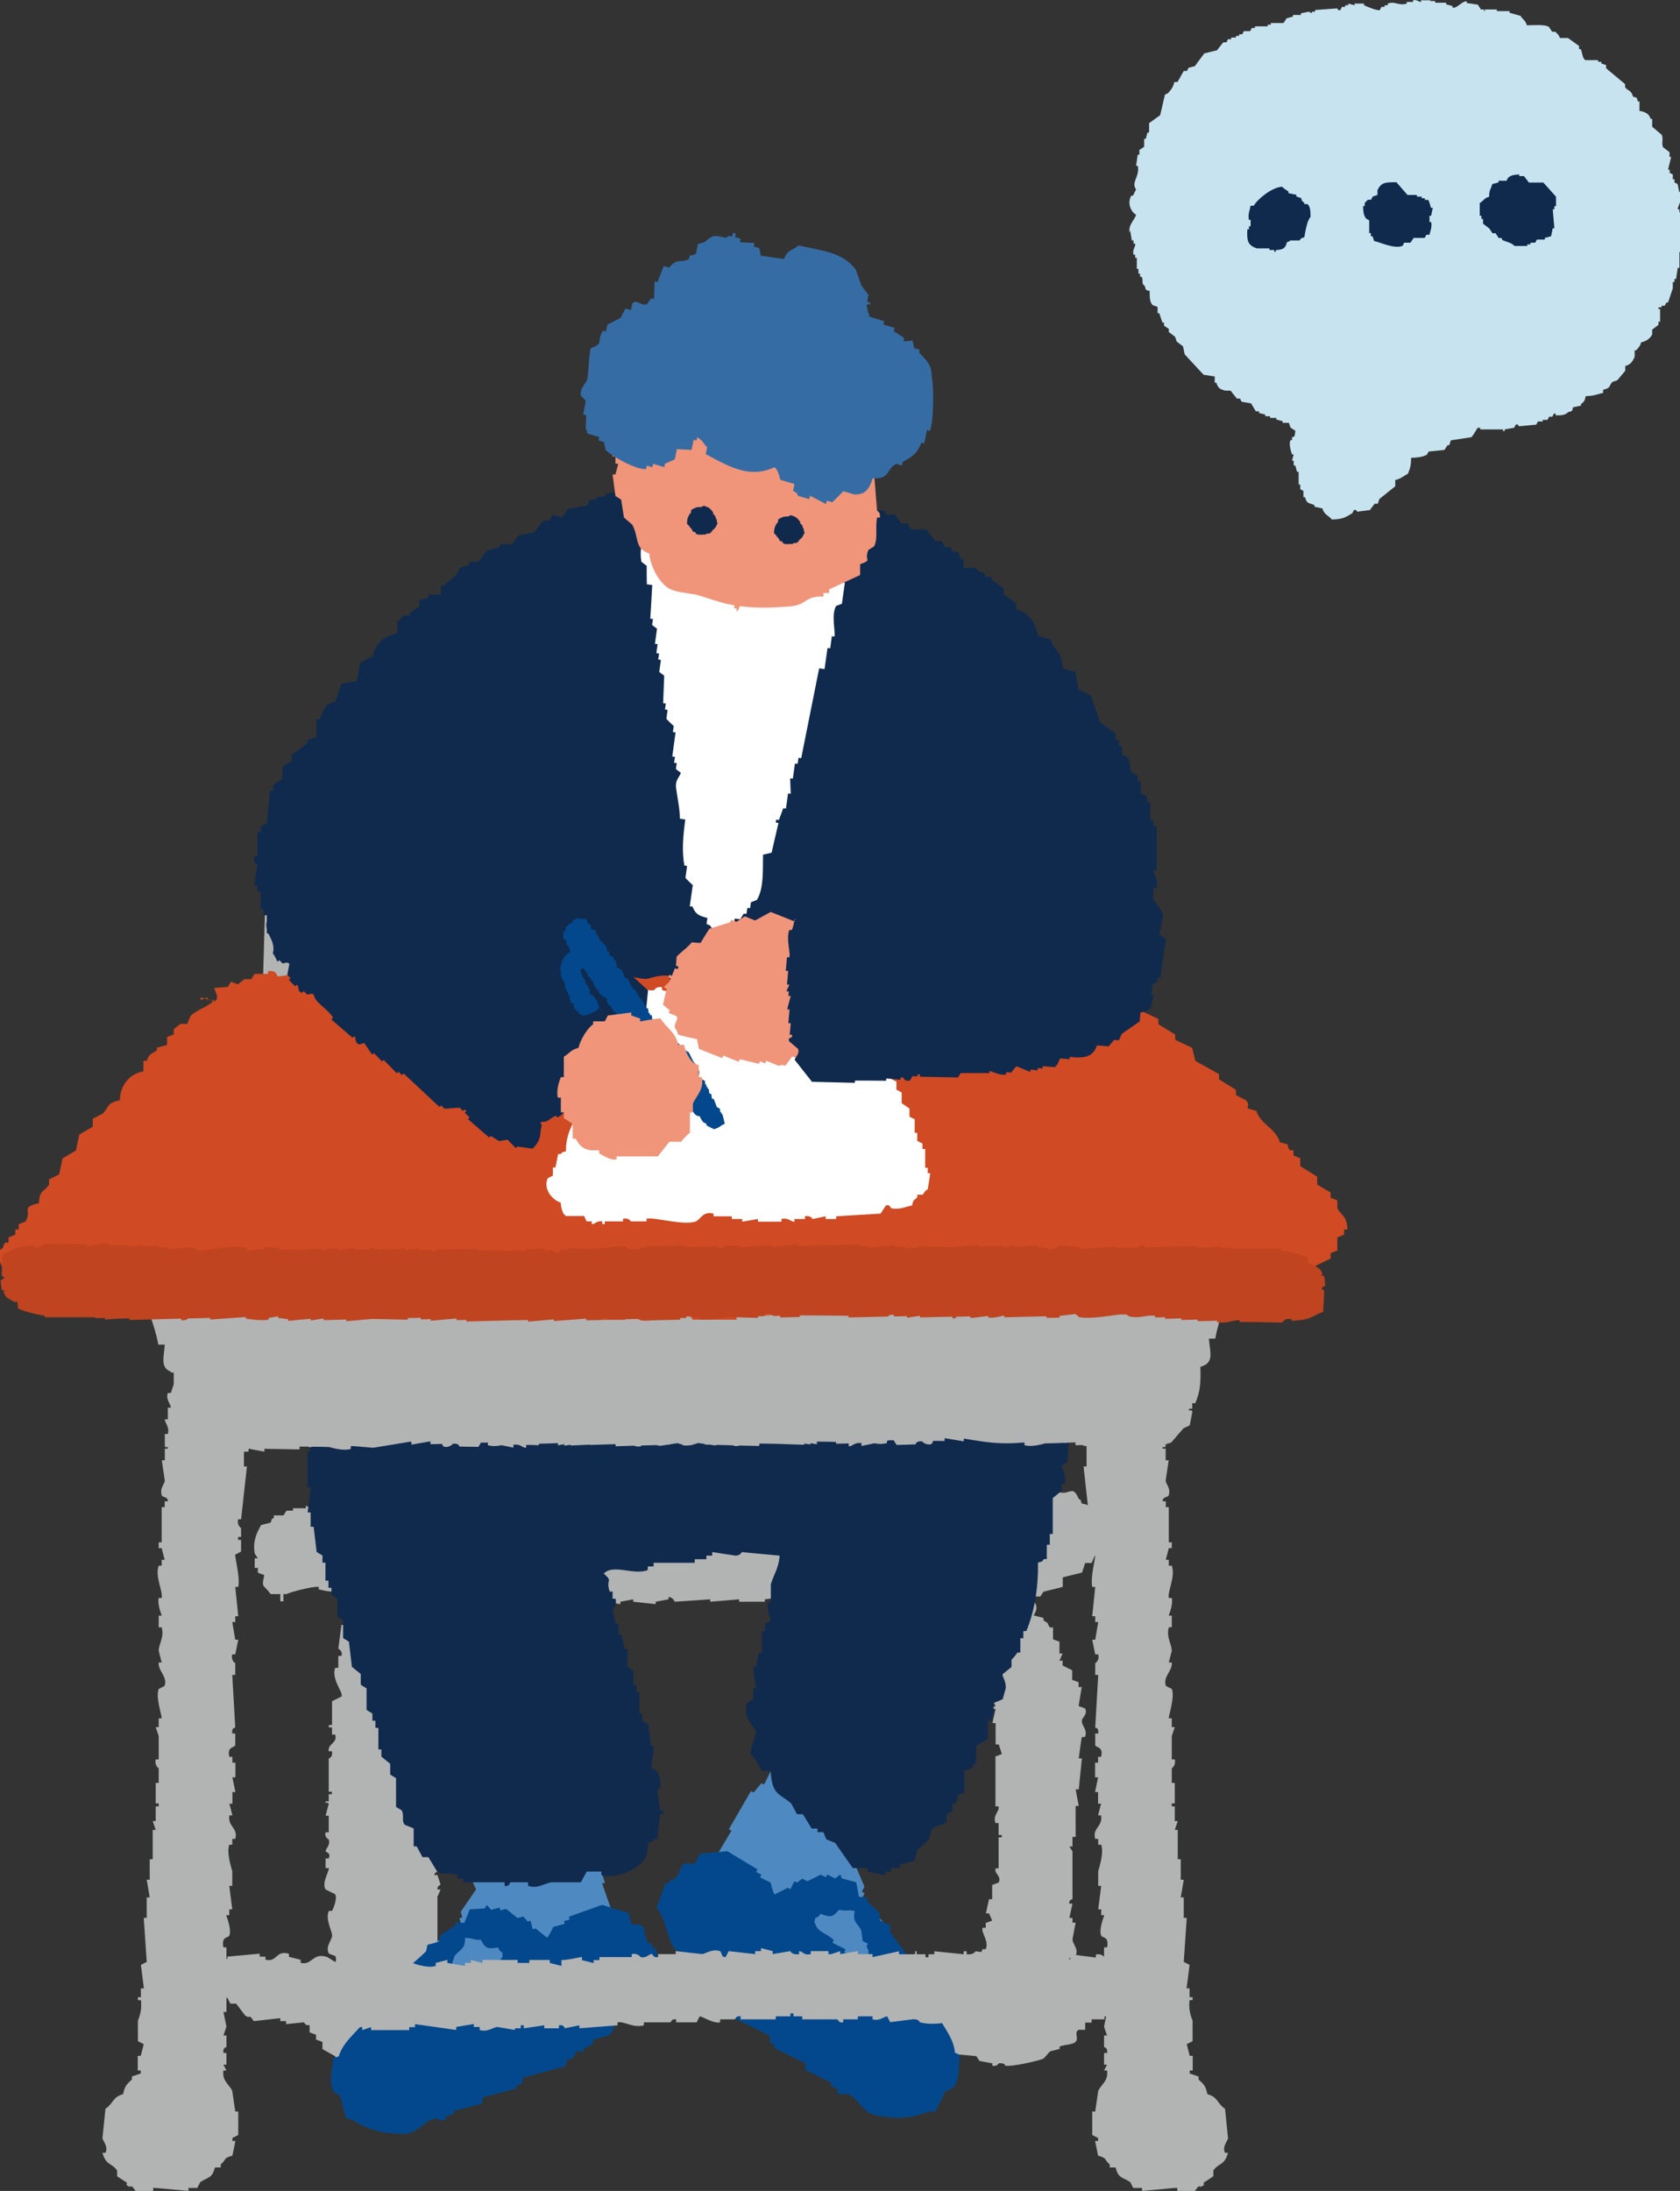 <?xml version="1.0" encoding="UTF-8"?><svg id="_レイヤー_2" xmlns="http://www.w3.org/2000/svg" viewBox="0 0 112.33 146.43"><rect x="0" y="0" width="112.33" height="146.43" fill="#333333" stroke="none"/><defs><style>.cls-1{fill:#fff;}.cls-1,.cls-2,.cls-3,.cls-4,.cls-5,.cls-6,.cls-7,.cls-8,.cls-9,.cls-10{fill-rule:evenodd;}.cls-2{fill:#d04a23;}.cls-3{fill:#c7e3f0;}.cls-4{fill:#f09579;}.cls-5{fill:#03488c;}.cls-6{fill:#4e8ac1;}.cls-7{fill:#c04420;}.cls-8{fill:#102a4e;}.cls-9{fill:#366ca4;}.cls-10{fill:#b2b3b3;}</style></defs><g id="_デザイン"><path class="cls-10" d="M38.7,107.05v.16h.21c.21-.05.43-.11.64-.16.29.05.57.11.86.16v-.16c.36.05.71.11,1.07.16v-.16c.29-.05.57-.11.86-.16v.16c.5.05,1,.11,1.5.16v-.16c.29-.05.57-.11.86-.16v-.16c.34.04.38.31.43.32.79-.05,1.57-.11,2.36-.16v.16c.64-.05,1.29-.11,1.93-.16v.16h1.72v-.16c.43-.05.86-.11,1.29-.16v.16h.43v.16c.45.09.64-.16.64-.16h2.15v.16c.36.04.37-.15.43-.16h2.79v-.16h.64v-.16c.21.05.43.11.64.16v.16h1.72c.07.11.14.21.21.32h1.07c.36.32.72.64,1.07.95h.43c.07.11.14.21.21.32.36.21.71.42,1.07.64-.24.57.1.68.86.95-.07.11-.43.32-.43.32.07.79.14,1.59.21,2.39h.21c-.07.26-.14.53-.21.79h-.21c.07.16.14.32.21.48h-.21v.16h.21c-.07.32-.14.64-.21.95h.21v1.43h.21c.07.21.14.42.21.64-.14.05-.29.11-.43.16v3.34h.21c.08.32-.41.6-.21,1.11h.21v.8h.21v.16h-.21v2.07h-.21v.16c0,.19.41.42.21.79-.14.05-.29.11-.43.16v.95h-.21c-.07.32-.14.64-.21.95h.21c.07.16.14.32.21.48-.14.05-.29.11-.43.16v.32h-.21c-.12.34.45.88.21,1.43h-.21c-.27.58-.12.76,0,1.27-1.54.5-3.28,1.19-3.65,2.54h-.21c.1.14.61.69.43.95h-.21v.95c.29.16.57.32.86.48v.32c.21.11.43.21.64.32v.16c.57.05,1.14.11,1.72.16.07.11.14.21.21.32.29.05.57.11.86.16v.16c.34.07.41-.16.43-.16.43-.05.43.16.43.16.5.08,2.31-.35,2.57-.48.14-.16.29-.32.43-.48.21-.05.43-.11.64-.16v-.16c.27-.13.91-.12,1.07-.32.24-.28-.14-.62.21-.8h.43v-.48h.43v-.8h-.21c.07-.26.14-.53.21-.79-.21-.11-.43-.21-.64-.32v-.32c-.14-.05-.29-.11-.43-.16v-1.59c-.03-.05-.39-.05-.43-.32.14-.05.29-.11.43-.16.22-.48-.2-.77-.21-1.11.07-.37.14-.74.21-1.11h-.21v-.32h-.21c.07-.32.14-.64.21-.95h-.21c-.06-.27.2-.27.21-.32v-3.18c-.07-.11-.14-.21-.21-.32h.21v-.64h.21v-2.07h.21c-.07-.37-.14-.74-.21-1.11h.21c.07-.69.14-1.38.21-2.07h-.21s.17-1.32.21-1.43h.21c.19-.52-.25-.74-.21-1.11.02-.19.41-.42.21-.8-.14-.05-.29-.11-.43-.16.07-.42.14-.85.21-1.27h-.21v-.32c-.14-.05-.29-.11-.43-.16v-.64c-.21-.11-.43-.21-.64-.32v-.32h-.21c.07-.16.14-.32.21-.48h-.21v-.79c-.14-.05-.29-.11-.43-.16v-.79h-.21c-.34-.5.13-.08-.43-.48v-.16c-.21-.05-.43-.11-.64-.16-.05-.07.54-.59-.21-1.11v-.16h.64c.07-.11.14-.21.21-.32.43-.11.86-.21,1.29-.32v-.64c.43-.11.86-.21,1.29-.32.07-.21.14-.42.21-.64h.43c.07-.16.14-.32.21-.48h.21c.4-.49.65-1.27.64-2.07-.77-.49-.53-1.2-1.72-1.43-.13-.32.03-.14-.21-.32-.43-1.01-.57-.13-1.5-.48-.21-.21-.43-.42-.64-.64-.66-.3-.79.24-1.5,0-.14-.16-.29-.32-.43-.48-.57.05-1.14.11-1.72.16v-.16h-.86v-.16h-.21v.16h-1.72v.16c-.36.05-.71.11-1.07.16-.07-.11-.14-.21-.21-.32-.57.05-1.14.11-1.72.16-.03,0-.08-.24-.43-.16-.12.03-.18.5-.86.32-.07-.11-.14-.21-.21-.32h-.43v-.16h-.21v.16h-.86v-.16c-.29.05-.57.11-.86.16v-.16c-1.06-.17-1.24.57-2.36.32v-.16h-.64v-.16h-.43v-.16c-.29.05-.57.11-.86.16-.02,0-.09-.21-.43-.16v.16c-.43-.05-.86-.11-1.29-.16-.07.11-.14.21-.21.32h-.64v.16c-.99.18-1.09-.71-2.36-.48v.16c-.79-.05-1.57-.11-2.36-.16v.16h-.43v.16c-.21-.05-.43-.11-.64-.16v-.16c-.21.05-.43.11-.64.16,0,0-.23-.24-.64-.16v.16h-.86v.16h-.43v.16c-.57-.05-1.14-.11-1.72-.16v.16h-.43v.16h-.86v-.16c-1.07.05-2.15.11-3.22.16v.16c-.29-.05-.57-.11-.86-.16v.16h-.43v.16c-.36-.05-.71-.11-1.07-.16v.16c-.5-.05-1-.11-1.5-.16-.07.11-.14.21-.21.32-.57.16-.91-.24-1.72,0-.07.11-.14.21-.21.32-.21-.05-.43-.11-.64-.16v-.16c-.14.05-.29.11-.43.16,0,0-.26-.28-.64-.16-.14.16-.29.32-.43.48-.33.09-.43-.16-.43-.16-.42-.04-.43.16-.43.16-.36-.05-.71-.11-1.07-.16-.21.21-.43.42-.64.64h-1.29c-.07.01-.06.2-.43.16,0,0-.24-.24-.64-.16v.16h-.64v.16h-.64v.16c-.14-.05-.29-.11-.43-.16v.16h-.86v.16h-.43c-.07.11-.14.21-.21.32h-.64v.16c-.24.18-.09,0-.21.32-.21.05-.43.11-.64.16-.28.49-.58,1.09-.43,1.91.07.11.14.21.21.32h-.21v.64h.21v.32c.14.05.29.11.43.16-.19.88-.1.56.43,1.27h.64v.48h.21v-.48h.21c.16-.11,1.8-.55,2.15-.48v.16c.51.14,1.28.27,1.72,0h.43c-.12.25-.3.52-.21.95.04.22.25-.06.21.16h-.21v.32h-.21v.95h-.21c-.07.53-.14,1.06-.21,1.59,0,0,.32.15.21.48h-.21v.8h-.21c-.28.73.55,1.64.43,1.91-.21.11-.43.21-.64.32v1.59h-.21v.16h.21v.48h.21c.18.58-.52.61-.43,1.11h.21c.09.42-.21.48-.21.48v2.23h.21v.16h-.21v.48h-.21c-.05.22.04-.02.21.16-.07.26-.14.53-.21.8h.21v1.11h-.21c-.1.33.21.48.21.48.12.4-.2.58-.21.79.11.12.35.09.21.48h-.21v.64h.21c.05.2-.49.98-.21,1.43.21.11.43.21.64.32.16.28-.12.95-.21,1.11h-.21c-.25.53.18,1.29.21,1.59.04.35-.48.76-.21,1.27.14.05.29.11.43.16.29.63-.86.87.21,1.43-.15.43-.29.36-.43.8h-.43c-.14.41-.34.52-.64.79h-.21v.32c-.29.16-.57.32-.86.48.08.49.15.5.43.8h.21v.48c.14.05.29.11.43.16v.32c.14.05.29.11.43.16v.48c.29.16.57.32.86.48v.16h.43c.07.11.14.21.21.32h.43c.14.16.29.32.43.48h.64v.16c.21-.05.43-.11.64-.16v.16h1.07v-.16h.43v-.16h.21v.16h.21v-.16h.64c.21-.21.43-.42.64-.64h.43c.13-.06,1.24-.58,1.29-.64v-.48h.21c.24-.25.31-.27.43-.64.16-.12.63-1.08.43-1.43-.21-.11-.43-.21-.64-.32-.11-.26.21-.29.21-.32.22-.88-.45-1.16-1.29-1.27-.14-.58-.29-1.17-.43-1.75h.21v-3.98c.07-.16.14-.32.21-.48h-.21c-.04-.22.21-.32.21-.32-.07-.21-.14-.42-.21-.64h-.21c.03-.27.4-.27.43-.32.33-.67-.22-1.44-.43-1.75.07-.16.14-.32.21-.48h.21c.2-.47-.05-1.14-.21-1.43h-.21v-1.11h-.21c-.14-.41.1-.84.21-1.11h.21c-.14-.58-.29-1.17-.43-1.75h-.43c.1-.38.34-.72.21-1.27h-.21v-.16h.21c.25-.56.13-.56,0-1.11h-.43c.45-.16.71-1.61.43-2.23h-.21v-.8s-.36-.05-.21-.32c.21-.11.43-.21.64-.32v-.79c.43-.95.86-1.91,1.29-2.86.3-.35.85-.55,1.5-.64v-.16c.24-.07,1.93.74,3.22.48v-.16c.86.05,1.72.11,2.57.16.43-.05.86-.11,1.29-.16Z"/><path class="cls-2" d="M21.43,71.17h.24v-.44h.24c.21-.76-.64-.96-.47-1.55.16-.07.32-.15.47-.22.15-.42-.24-.66-.24-.66-.06-.45.24-.44.24-.44.17-.73-.32-1.1-.24-1.55h.24v-2.22h-.24v-.89h.24c.1-.48-.24-.66-.24-.67v-1.77h.24v-2.44h-.24c.24-.89.48-1.77.71-2.66h.24c.32-.37.63-.74.95-1.11h.95c.08-.15.16-.3.24-.44.52-.2.68.29.95.22v-.22h.48v-.22h2.85v-.22h.95v-.22h3.09v-.22h2.14v-.22c.57-.14,1.01.24,1.19.22v-.22h1.19v.22c.55.07,1.11.15,1.66.22v-.22c.57-.11.62.23.95.22.26,0,.79-.38,1.43-.22v.22h1.43v-.22h.24v.22h.71v.22c.33,0,.38-.36.95-.22v.22c.78.19,1.63-.07,2.14-.22v-.22c.34-.02-.09.16.24.22h.71v.22c.95-.07,1.9-.15,2.85-.22v.22c.54.07.89-.42,1.66-.22v.22h1.43v.22h1.19v.22h.95v.22h.48v.22h.71v.22h.95v.22h.48v.22h.48c.08.15.16.3.24.44h.71c.08.15.16.3.24.44.55.15,1.11.3,1.66.44v2.22h.24c-.08.22-.16.44-.24.67h.24v.44c.24.15.48.3.71.44.09.29-.67.58-.71.67.08.74.16,1.48.24,2.22,0,0-.38.2-.24.66h.24v.44h.24c.08.74.16,1.48.24,2.22,0,0-.3,0-.24.44,0,0,.31.11.24.44h-.24c.08.74.16,1.48.24,2.22h-.24v.44h-.24c-.15.68.92,1.19.48,2.22-.16.07-.32.15-.48.22-.08.96-.16,1.92-.24,2.88-.71-.07-1.43-.15-2.14-.22v.22c-.32.07-.63.15-.95.22v.22c-.82.21-.72-.36-.95-.44h-2.61c-.08.15-.16.3-.24.44-.36.1-1.21-.48-1.9-.22-.08.15-.16.3-.24.44l-1.19-.22c-.95.07-1.9.15-2.85.22-.03,0-.09-.34-.48-.22v.22c-.24.07-.48.15-.71.22v.22c-.73.16-.92-.63-1.9-.44v.22c-.4.06-.41-.21-.48-.22h-3.8c-.48.07-.95.15-1.43.22v-.22c-.24-.07-.48-.15-.71-.22v.22h-.47v.22c-.38.05-.74-.65-1.43-.44-.15.04-.06.61-.71.44-.08-.15-.16-.3-.24-.44-.56-.19-.92.25-1.19.22v-.22h-2.14v.22c-.4-.07-.79-.15-1.19-.22v-.22c-.17-.02-.62.37-1.19.22v-.22h-1.43v.22h-.47c-.08.15-.16.3-.24.44-1.1.43-1.34-.52-1.66-.66-.77-.33-1.66.36-2.14.22-.08-.15-.16-.3-.24-.44h-1.19c-.08.15-.16.3-.24.44-.66.16-.53-.38-.71-.44h-.95v-.22h-.24c.08-.89.16-1.77.24-2.66h-.24v-1.11h-.24v-.22Z"/><path class="cls-10" d="M17.65,86.64v1.04h.22c-.07.56-.15,1.11-.22,1.67h.22c.07.42.15.84.22,1.25-.22.07-.44.14-.66.21v1.46h.22v.21c-.07.14-.15.28-.22.42h.22c.07.63.15,1.25.22,1.88.51.23.92.49,1.31.84.07.14.15.28.22.42.49.27.6-.11,1.1.42h.66v-.21h.44c.07-.21.15-.42.22-.63.36-.21.73-.42,1.1-.63.5-.91-.61-.9.66-1.67-.07-.42-.15-.84-.22-1.25h-.22v-3.34h-.22c-.1-.46.22-.62.22-.63v-2.09h-.22c-.07-.42.22-.42.22-.42v-1.67h-.22v-1.88h.22c-.07-.42-.15-.84-.22-1.25h.22v-.84h-.22v-1.04c.16.08.44.42.44.42h1.31v.21h1.75v.21c.58-.07,1.17-.14,1.75-.21v.21h1.1v.21h5.04v.21c.95-.07,1.9-.14,2.85-.21v.21h1.31c.22-.07.44-.14.66-.21v.21h.44v.21c1.02.33,2.55-.17,3.29-.21h.88v.21h1.53v-.21c.31,0-.09.17.22.21h.88v-.21h1.53v.21h.22v-.21h3.29v-.21h2.19v-.21h1.31v-.21h.44v-.21h.22v.21h3.07v-.21h.44v-.21c.42-.09,1.12.55,1.75.21v-.21h.22c-.07.49-.15.98-.22,1.46h-.22v2.51h-.22v.84h-.22c.15.77.29,1.53.44,2.3-.15.07-.29.14-.44.21v2.09h.22c0,.17-.42.76-.22,1.25.06.15.5.09.44.42h-.22c-.07.7-.15,1.39-.22,2.09h-.22v.84h.22c-.07.42-.15.84-.22,1.25.52.41.51.85,1.31,1.05v.63c.44.13.19-.03.44.21.87,0,1.56,0,1.97-.42.96-.65,0-1.15.44-2.09.15-.07.29-.14.44-.21v-.42h.22c-.07-.84-.15-1.67-.22-2.51.15-.07.29-.14.44-.21v-4.18h-.22v-1.05h.22v-.42h.22c.07-1.04.15-2.09.22-3.13-.01-.05-.29-.07-.22-.42h.22c.26-1.03.36-3.28,0-4.18h.44c.07-.42.15-.84.22-1.25-.01-.05-.29-.07-.22-.42h.22v-2.09c-.07-.42-.15-.84-.22-1.25h.22v-.63h.22v-1.46h-.22v-1.46h.22c.31-1.05-.53-2.14-.44-2.51h.22c.07-.28.15-.56.22-.84h.22c.13-.39-.22-.63-.22-.63.07-.28.15-.56.22-.84h.22c.13-.36-.22-1.25-.22-1.25.15-.07.29-.14.44-.21v-.42h.22c.23-.56.15-1.97,0-2.51h-.22c-.06-.35.21-.37.22-.42-.07-.84-.15-1.67-.22-2.51h-.22v-.63h-.22v-.63c-.15-.07-.29-.14-.44-.21v-.84c-.22-.14-.44-.28-.66-.42v-.63c-.22-.14-.44-.28-.66-.42v-.42h-.22c-.22-.28-.44-.56-.66-.84-.37-.07-.73-.14-1.1-.21-.22-.28-.44-.56-.66-.84-.29-.07-.58-.14-.88-.21v-.21h-.66v-.21h-.44v-.21c-.22.07-.44.14-.66.21-.07-.14-.15-.28-.22-.42-.8-.14-1.61-.28-2.41-.42-.12.04-.13.52-.44.42-.15-.21-.29-.42-.44-.63h-.44v-.21c-.29.07-.58.14-.88.21v-.21c-.88-.07-1.75-.14-2.63-.21v.21c-.22-.07-.44-.14-.66-.21v-.21c-.34-.08-.42.21-.44.21-.49.07-.66-.21-.66-.21-.29.07-.58.14-.88.21v-.21c-.49-.11-1.31.21-1.31.21v-.21h-.44v-.21c-.22.07-.44.14-.66.21v.21h-.22v-.21h-1.53v-.21h-.22v.21h-1.31v.21h-.88v-.21c-.47-.1-.66.21-.66.21-.29-.07-.58-.14-.88-.21v.21c-.5.09-.61-.25-.88-.21v.21h-1.1v.21c-.15-.07-.29-.14-.44-.21h-1.53v.21c-.15-.07-.29-.14-.44-.21v.21c-.37-.07-.73-.14-1.1-.21-.07.14-.15.28-.22.42-.31-.04-.73-.36-1.31-.21-.08.02-.06.27-.44.21v-.21h-.22v.21h-.44v.21c-.43.12-.66-.21-.66-.21-.8.07-1.61.14-2.41.21v.21h-.66v.21h-.22v-.21c-.74-.09-1.14.26-1.53.21-.02,0-.1-.28-.44-.21v.21h-1.53v.21c-.29.07-.58.14-.88.21v.21c-.27-.03-.98-.44-1.53-.21-.07.14-.15.28-.22.42-.73.07-1.46.14-2.19.21-.18.39-.34.55-.44,1.05h-.66v.21c-1.32.38-.42.7-.88,1.67-.15.07-.29.14-.44.21v.84h-.22v2.72c-.07.21-.15.42-.22.63h-.22c-.07,2.58-.15,5.15-.22,7.73-.07.42-.15.84-.22,1.25h.22c.07.21.15.42.22.63h.22c-.07.35-.15.7-.22,1.04h-.22v1.46h.22c.05.29-.16-.08-.22.21v2.3s.32.17.22.63c0,0-.23.04-.22.42.15.42.29.84.44,1.25h-.22v.42h-.22c.07.7.15,1.39.22,2.09h.22c-.07.56-.15,1.11-.22,1.67h.22v1.05h-.22c-.07.35-.15.7-.22,1.04h.22c.07.21.15.42.22.63h-.22c-.07.35-.15.7-.22,1.04h.22c.07.21.15.42.22.63h-.22v.42h-.22c.07.77.15,1.53.22,2.3h-.22v.42h-.22c-.08.36.21.36.22.42ZM22.69,70.76h.22v-.42h.22c.19-.72-.59-.91-.44-1.46.15-.07.29-.14.44-.21.14-.4-.22-.63-.22-.63-.05-.42.22-.42.22-.42.16-.69-.29-1.04-.22-1.46h.22v-2.09h-.22v-.84h.22c.1-.46-.22-.62-.22-.63v-1.67h.22v-2.3h-.22c.22-.84.44-1.67.66-2.51h.22c.29-.35.58-.7.88-1.05h.88c.07-.14.15-.28.22-.42.48-.19.63.27.88.21v-.21h.44v-.21h2.63v-.21h.88v-.21h2.85v-.21h1.97v-.21c.53-.13.93.23,1.1.21v-.21h1.1v.21c.51.07,1.02.14,1.53.21v-.21c.53-.1.57.21.88.21.24,0,.73-.36,1.31-.21v.21h1.31v-.21h.22v.21h.66v.21c.3,0,.35-.34.88-.21v.21c.71.18,1.5-.07,1.97-.21v-.21c.31-.02-.08.15.22.21h.66v.21c.88-.07,1.75-.14,2.63-.21v.21c.5.07.82-.4,1.53-.21v.21h1.31v.21h1.1v.21h.88v.21h.44v.21h.66v.21h.88v.21h.44v.21h.44c.07.14.15.28.22.42h.66c.07.14.15.28.22.42.51.14,1.02.28,1.53.42v2.09h.22c-.07.21-.15.42-.22.63h.22v.42c.22.14.44.28.66.42.08.27-.62.55-.66.63.07.7.15,1.39.22,2.09,0,0-.35.19-.22.63h.22v.42h.22c.07.7.15,1.39.22,2.09,0,0-.28,0-.22.42,0,0,.28.1.22.42h-.22c.07.7.15,1.39.22,2.09h-.22v.42h-.22c-.14.65.85,1.12.44,2.09-.15.07-.29.14-.44.21-.07.91-.15,1.81-.22,2.72-.66-.07-1.31-.14-1.97-.21v.21c-.29.07-.58.14-.88.21v.21c-.76.2-.67-.34-.88-.42h-2.41c-.07.14-.15.28-.22.42-.33.1-1.11-.45-1.75-.21-.07.14-.15.28-.22.42-.37-.07-.73-.14-1.1-.21-.88.07-1.75.14-2.63.21-.02,0-.08-.32-.44-.21v.21c-.22.07-.44.14-.66.21v.21c-.67.15-.85-.6-1.75-.42v.21c-.37.06-.37-.19-.44-.21h-3.5c-.44.07-.88.14-1.31.21v-.21c-.22-.07-.44-.14-.66-.21v.21h-.44v.21c-.35.04-.68-.62-1.31-.42-.13.04-.06.57-.66.42-.07-.14-.15-.28-.22-.42-.52-.18-.85.24-1.1.21v-.21h-1.97v.21c-.37-.07-.73-.14-1.1-.21v-.21c-.16-.02-.57.34-1.1.21v-.21h-1.31v.21h-.44c-.07.14-.15.28-.22.42-1.02.4-1.24-.49-1.53-.63-.71-.31-1.53.34-1.97.21-.07-.14-.15-.28-.22-.42h-1.1c-.07.14-.15.28-.22.42-.61.15-.49-.36-.66-.42h-.88v-.21h-.22c.07-.84.15-1.67.22-2.51h-.22v-1.04h-.22v-.21Z"/><path class="cls-6" d="M37.04,135.25c.32-.08.63-.17.95-.25-.02-.06-.03-.13-.05-.19.48-.28.42-.16.42-.72.57-.15,1.16-.29,1.47-.59.03-.14.06-.29.09-.43.29-.32.44-.11.66-.58.06-.02.13-.03.19-.05-.05-.19-.1-.38-.15-.57.11-.1.22-.19.33-.29-.12-.44-.24-.88-.35-1.33.16-.18.31-.35.47-.53.2-.68-.33-.78-.3-1.14.11-.1.22-.19.33-.29-.28-.8-.56-1.61-.84-2.41.06-.02.13-.03.19-.05-.32-.93-.63-1.86-.95-2.79-.06.02-.13.03-.19.05-.13-.24-.26-.47-.39-.71-.06.02-.13.03-.19.05-.08-.32-.17-.63-.25-.95-.06.02-.13.03-.19.05-.11-.17-.23-.35-.34-.52-.21-.01-.41-.03-.62-.04-.53-.84-.36-.3-1.29-.27-.02-.06-.03-.13-.05-.19-.06.02-.13.03-.19.05.02.06.03.13.05.19-.19.05-.38.1-.57.15-.24.14.14.22-.14.24-.02-.06-.03-.13-.05-.19-.31,0-1.16-.07-1.57.21.02.06.03.13.05.19-.13.03-.25.07-.38.1-.08.22-.15.45-.23.67-.38.1-.76.2-1.14.3-.21.19-.6,1.35-.3,1.91.13.24.26-.14.24.14-.11.1-.22.19-.33.29.03.13.07.25.1.38-.06.02-.13.03-.19.05.16.36.33.72.49,1.09l-1.02,1.49c.03.13.07.25.1.38-.06.02-.13.03-.19.05.03.13.07.25.1.38-.16.18-.31.35-.47.53.02.06.03.13.05.19-.39.36-.96.2-1.28.54-.08.22-.15.45-.23.67-.36.42-.97.94-1.5,1.21-.03.41-.05.83-.08,1.24-.57.28-.8.58-1.18.92.08.32.17.63.25.95.06-.02.13-.03.19-.05.03.13.07.25.1.38.06-.02.13-.03.19-.05.03.07-.14,1.06.16,1.38.06-.02.13-.03.19-.05.47.34.36-.06.77.61.21.01.41.03.62.04.02.06.03.13.05.19.13-.03.25-.07.38-.1.1.11.19.22.29.33.13-.03.25-.07.38-.1.02.06.03.13.05.19.25-.07.51-.13.76-.2.1.11.19.22.29.33.48.06.68-.36.9-.44.02.06.03.13.05.19.13-.03.25-.07.38-.1.02.06.03.13.05.19.58.02,1.14-.64,1.42-.78.38-.2.62.04.62.04.32-.08.63-.17.95-.25-.02-.06-.03-.13-.05-.19.62-.23,1.23-.46,1.84-.69.03-.14.06-.29.09-.43Z"/><path class="cls-5" d="M23.56,141.67c1.04.67,1.88.9,3.3.95,1.18.04,1.47-1,2.36-1.03,0,0,.26.25.62.04-.02-.06-.03-.13-.05-.19.19-.05.38-.1.57-.15-.02-.06-.03-.13-.05-.19.63-.17,1.26-.34,1.9-.5.03-.14.06-.29.09-.43.76-.2,1.52-.4,2.27-.6-.02-.06-.03-.13-.05-.19.13-.03.25-.07.38-.1.03-.14.06-.29.09-.43.95-.25,1.9-.5,2.84-.76.03-.14.06-.29.09-.43.13-.03.25-.07.38-.1l.28-.48c.14.03.29.06.43.09-.02-.06-.03-.13-.05-.19.24-.13.47-.26.71-.39-.02-.06-.03-.13-.05-.19.41-.29.96-.2,1.28-.54.17-.38.34-.77.51-1.15.32-.08.63-.17.95-.25.73-.64.91-1.8,1.77-2.5-.09-.59-.18-1.17-.26-1.76-.06.02-.13.03-.19.05-.03-.13-.07-.25-.1-.38-.06.02-.13.03-.19.05-.59-.88.11-1.33-1.16-1.31-.07-.25-.13-.51-.2-.76-.59-.18-1.18-.36-1.77-.54-.74.26-1.48.53-2.22.79.02.06.03.13.05.19-.13.03-.25.07-.38.1.02.06.03.13.05.19-.25.07-.51.13-.76.2-.03.03-.23.53-.42.72-.26-.2-.51-.4-.77-.61-.06.02-.13.03-.19.05-.05-.19-.1-.38-.15-.57-.06.02-.13.03-.19.05-.1-.11-.19-.22-.29-.33-.13.03-.25.07-.38.1-.26-.2-.51-.4-.77-.61-.13.03-.25.07-.38.1-.02-.06-.03-.13-.05-.19-.19.05-.38.1-.57.15-.1-.11-.19-.22-.29-.33l-.14.24c-.33.02-.67.04-1,.06-.12.3-.24.61-.37.91-.21-.01-.41-.03-.62-.04.02.06.03.13.05.19-.35.23-.69.45-1.04.68-.03.14-.06.29-.09.43-.25.07-.51.13-.76.2-.03.14-.06.29-.09.43-1.02,1.05-3.04,2.28-3.03,3.85-.21-.01-.41-.03-.62-.04-.35,1.27-1.82,1.92-2.19,3.22l-.38.1c.01.78-.56,2.17.47,2.51.13.51.27,1.01.4,1.52.14.03.29.06.43.09ZM28.67,133.41c.06-.02.13-.03.19-.05.13-.38.04-.29.47-.53-.03-.13-.07-.25-.1-.38.13-.03.25-.07.38-.1,0-.51.02-.33.23-.67-.02-.06-.03-.13-.05-.19.13-.03.25-.07.38-.1.08-.22.15-.45.23-.67.43-.52.69-.42.7-1.2.55,0,.5.14,1.05.13.31.56.43.63,1.15.51.21.35.02.17.29.33-.01.41.07.16-.09.43-.3.5-.87.42-1.42.78.02.06.03.13.05.19-.32.08-.63.17-.95.25.02.06.03.13.05.19-.43.18-.85.36-1.28.54.02.06.03.13.05.19-.35.23-.69.45-1.04.68-.02-.06-.03-.13-.05-.19-.06.02-.13.03-.19.05-.02-.06-.03-.13-.05-.19Z"/><path class="cls-6" d="M50.17,132.18c-.29-.14-.59-.29-.88-.44.03-.06.06-.12.09-.18-.41-.37-.38-.24-.27-.79-.53-.26-1.08-.51-1.32-.87,0-.15,0-.29,0-.44-.22-.37-.41-.19-.53-.7-.06-.03-.12-.06-.18-.09.09-.18.17-.35.26-.53-.09-.12-.18-.23-.26-.35.2-.41.41-.82.61-1.23-.12-.2-.24-.41-.35-.61-.06-.7.48-.7.52-1.05-.09-.12-.18-.23-.26-.35.44-.73.87-1.47,1.31-2.2-.06-.03-.12-.06-.18-.09.49-.85.99-1.7,1.48-2.55.06.03.12.06.18.09.17-.21.35-.41.52-.62.06.03.12.06.18.09.14-.29.29-.59.44-.88.06.03.12.06.18.09.15-.15.29-.29.44-.44.2.03.41.06.61.09.68-.72.41-.22,1.32,0,.03-.06.06-.12.09-.18.06.03.12.06.18.09-.03.06-.06.12-.09.18.18.09.35.17.53.26.21.18-.18.19.09.26.03-.06.06-.12.09-.18.3.05,1.15.16,1.49.52-.03.06-.06.12-.09.18.12.06.23.12.35.17.03.23.06.47.09.7.35.17.7.35,1.05.52.17.23.32,1.44-.08,1.93-.18.21-.23-.19-.26.09.09.12.18.23.26.35-.06.12-.12.23-.17.35.06.03.12.06.18.09-.23.32-.47.64-.7.97l.71,1.66c-.06.12-.12.23-.17.35.06.03.12.06.18.09-.06.12-.12.23-.17.35.12.2.24.41.35.61-.03.06-.06.12-.09.18.31.43.9.39,1.14.78.03.23.06.47.09.7.27.48.76,1.11,1.23,1.49-.06.41-.11.82-.17,1.23.5.39.67.73.97,1.14-.14.29-.29.59-.43.88-.06-.03-.12-.06-.18-.09-.06.12-.12.23-.17.35-.06-.03-.12-.06-.18-.09-.04.07-.08,1.06-.43,1.32-.06-.03-.12-.06-.18-.09-.53.24-.34-.13-.88.44-.2-.03-.41-.06-.61-.09-.03.06-.06.12-.09.18-.12-.06-.23-.12-.35-.17-.12.09-.23.18-.35.26-.12-.06-.23-.12-.35-.17-.03.06-.06.12-.09.18-.23-.12-.47-.23-.7-.35-.12.09-.23.18-.35.26-.48-.03-.6-.49-.79-.61-.03.06-.06.12-.09.18-.12-.06-.23-.12-.35-.17-.03.06-.06.12-.09.18-.58-.09-.99-.85-1.23-1.05-.34-.27-.61-.09-.61-.09-.29-.14-.59-.29-.88-.43.03-.06.06-.12.09-.18-.56-.35-1.11-.7-1.67-1.05,0-.15,0-.29,0-.44Z"/><path class="cls-5" d="M62.54,141.14c.23-.47.46-.94.7-1.41,1.07-.13.79-1.61.96-2.37-.12-.06-.23-.12-.35-.17-.1-1.34-1.41-2.27-1.5-3.59-.2-.03-.41-.06-.61-.09.32-1.54-1.42-3.14-2.21-4.38,0-.15,0-.29,0-.44-.23-.12-.47-.23-.7-.35,0-.15,0-.29,0-.44-.29-.29-.59-.58-.88-.87.03-.06.06-.12.09-.18-.2-.03-.41-.06-.61-.09-.06-.32-.12-.64-.18-.96-.32-.09-.64-.17-.97-.26l-.09-.26c-.12.09-.23.18-.35.26-.18-.09-.35-.17-.53-.26-.03.06-.06.12-.09.18-.12-.06-.23-.12-.35-.17-.29.15-.58.29-.88.44-.12-.06-.23-.12-.35-.17-.12.09-.23.18-.35.26-.06-.03-.12-.06-.18-.09-.09.18-.17.35-.26.53-.06-.03-.12-.06-.18-.09-.29.15-.58.29-.88.44-.15-.22-.24-.76-.27-.79-.23-.12-.47-.23-.7-.35.03-.06.06-.12.09-.18-.12-.06-.23-.12-.35-.17.03-.06.06-.12.09-.18-.67-.41-1.35-.81-2.02-1.22-.61.06-1.23.12-1.84.18-.12.23-.23.47-.35.7-1.24-.26-.64.31-1.4,1.06-.06-.03-.12-.06-.18-.09-.06.12-.12.23-.17.35-.06-.03-.12-.06-.18-.09-.2.56-.4,1.11-.61,1.67.7.86.65,2.03,1.24,2.8.29.14.59.29.88.43.09.41.18.82.27,1.23.24.4.8.42,1.14.78-.03.06-.06.12-.09.18.21.17.41.35.62.52-.03.06-.06.12-.09.18.15,0,.29,0,.44,0l.18.53c.12.06.23.12.35.17,0,.15,0,.29,0,.44.88.43,1.76.87,2.64,1.31,0,.15,0,.29,0,.44.12.06.23.12.35.17-.03.06-.06.12-.09.18.7.35,1.41.7,2.11,1.04,0,.15,0,.29,0,.44.59.29,1.17.58,1.76.87-.03.06-.06.12-.09.18.18.09.35.17.53.26-.03.06-.06.12-.09.18.31.28.61.09.61.09.87.22.95,1.28,2.11,1.48,1.4.24,2.26.18,3.42-.28.15,0,.29,0,.44,0ZM58.65,132.21c-.06-.03-.12-.06-.18-.09-.03.06-.06.12-.09.18-.29-.29-.59-.58-.88-.87.03-.06.06-.12.09-.18-.38-.26-.76-.52-1.14-.79.03-.06.06-.12.09-.18-.29-.14-.59-.29-.88-.44.03-.06.06-.12.09-.18-.47-.46-1.04-.5-1.23-1.05-.1-.3-.07-.04,0-.44.3-.1.07.03.35-.26.68.26.81.22,1.23-.27.54.12.51-.03,1.05.08-.15.77.13.72.44,1.31.03.23.06.47.09.7.12.06.23.12.35.17-.03.06-.06.12-.09.18.14.37.18.2.09.7.12.06.23.12.35.17-.06.12-.12.23-.17.35.37.31.3.22.35.61.06.03.12.06.18.09-.03.06-.06.12-.09.18Z"/><path class="cls-8" d="M31.39,70.47c.07.33.14.66.21.99.14.07.28.13.41.2v.79c.48.26.97.53,1.45.79.35.4.69.79,1.04,1.19l1.25.2c.17.08,0,.26.62.4v.4c.62.15.45.32.62.4h.83v.2h.42v.2c.69.07,1.38.13,2.08.2v.2c.76-.07,1.52-.13,2.28-.2v-.2h.21v.2h.41c.07.13.14.26.21.4h2.28v-.2h.21v.2h1.45v-.2h.83v.2h.62v.2c.81.24,2.55-.32,2.91-.2.07.13.14.26.21.4h1.04c.07-.13.14-.26.21-.4.65-.23,1.29.36,1.66.4h.21v-.2c.48.07.97.13,1.45.2v.2c.28-.07.55-.13.83-.2v-.2c.62.13,1.25.26,1.87.4v-.2c1.05-.25,1.63.3,2.28-.4h1.25c.07-.13.14-.26.21-.4h.21v-.4c.14-.07.28-.13.42-.2v-.4h.21c.39-.44.88-.74,1.04-1.38.38-.4.03-1.12.21-1.78h.21c.16-.72-.55-.78-.42-1.38h.21v-.4h.21c.08-.29-.21-.4-.21-.4-.04-.4.21-.4.21-.4.11-.48-.1-.73-.21-.99.62-.2,1.25-.4,1.87-.59.07-.13.14-.26.21-.4h.42v-.2h1.04c.07-.13.14-.26.21-.4h.83v-.2h.42v-.2h.83c.21-.26.42-.53.62-.79h.83c.14-.2.28-.4.42-.59h.42c.21-.26.41-.53.62-.79h.42l.42-.4v-.4c.21-.13.42-.26.62-.4v-.4c.21-.13.42-.26.62-.4.18-.35-.29-.7-.21-.79h.42v-.2c.14-.07.28-.13.42-.2.07-.33.14-.66.21-.99.14-.07.28-.13.42-.2v-.79h.21c.15-.47-.23-1.07-.21-1.19h.21v-2.97h-.21v-.4h-.21v-1.19h-.21v-.4c-.14-.07-.28-.13-.42-.2v-.79h-.21v-.4c-.14-.07-.28-.13-.42-.2-.07-.33-.14-.66-.21-.99-.14-.07-.28-.13-.42-.2v-.59h-.21v-.4h-.21v-.4c-.35-.26-.69-.53-1.04-.79-.21-.59-.41-1.19-.62-1.78-.28-.13-.55-.26-.83-.4-.07-.4-.14-.79-.21-1.19-.28-.07-.55-.13-.83-.2-.09-1.32-.57-1.05-.83-1.98-.28-.07-.55-.13-.83-.2-.17-.83-.59-1.58-1.45-1.78v-.4c-.28-.2-.55-.4-.83-.59v-.4c-.28-.2-.55-.4-.83-.59v-.2h-.42v-.2c-.46-.27-.28.08-.62-.4h-.83v-.59h-.21c-.24-.78-.06-.25-.62-.59v-.2h-.42c-.07-.13-.14-.26-.21-.4h-.42c-.21-.26-.42-.53-.62-.79h-1.04c-.07-.13-.14-.26-.21-.4h-.42c-.14-.2-.28-.4-.42-.59h-.62v-.2c-.28-.07-.55-.13-.83-.2v-.2h-1.04c-.14-.2-.28-.4-.42-.59h-1.04v-.2h-.42v-.2c-.76-.07-1.52-.13-2.28-.2v-.2c-.35.07-.69.13-1.04.2v-.2h-.42v-.2c-.69.13-1.38.26-2.08.4v-.2h-.21s-.09.31-.42.2c-.07-.13-.14-.26-.21-.4-.9.07-1.8.13-2.7.2v-.2c-.42.13-.83.26-1.25.4,0,0-.1-.26-.42-.2v.2h-1.04v.2c-.29,0,.08-.16-.21-.2-.9.13-1.8.26-2.7.4v.2h-.62v.2h-.42c-.07.13-.14.26-.21.4-.42.07-.83.13-1.25.2-.14.2-.28.4-.41.59-.21-.07-.42-.13-.62-.2-.07.13-.14.26-.21.4h-.42c-.21.26-.42.53-.62.79-.35.07-.69.13-1.04.2-.14.2-.28.4-.42.59h-.83v.2c-.28.07-.55.13-.83.2-.21.26-.42.53-.62.79h-.62v.2c-.21.07-.42.13-.62.2-.22.71-.65.69-1.04,1.19h-.21v.59h-.83v.2c-.21.07-.42.13-.62.2v.4c-.21.13-.42.26-.62.4v.2h-.42c-.13.09-.16.26-.42.4v.79c-.93.18-1.48.69-1.66,1.58-.5.12-.46.21-.83.4-.07.4-.14.79-.21,1.19-.35.07-.69.13-1.04.2-.14.4-.28.79-.42,1.19-.83.21-.71.51-1.04,1.19h-.21v1.19c-.21.07-.42.13-.62.2v.2c-.35.26-.69.53-1.04.79v.4c-.21.13-.42.26-.62.4v.79c-.21.13-.42.26-.62.4v.4h-.21c-.07.73-.14,1.45-.21,2.18-.14.07-.28.13-.42.2v.4h-.21v1.58h-.21c-.1.44.21.59.21.59-.07.46-.14.92-.21,1.38h.21v.4h.21v1.19h.21v.4h.21v1.19c.14.07.28.13.42.2v.59c.28.13.55.26.83.4.42.61-.37.69.83.99v.4c.21.07.42.13.62.2.14.2.28.4.42.59h.62v.2c.28.07.55.13.83.2v.2h.62v.2h.62v.2h1.45v.2h.62v.2h.42v.2c.35-.07.69-.13,1.04-.2.07.13.14.26.21.4h.83v-.2c.82-.15.63.31.83.4h1.25s.05.15.42.2c.07.26.14.53.21.79h-.21v.79h.21v.59h.21v.4h.21Z"/><path class="cls-8" d="M43.93,119.57h.2c.09-.54-.05-.94-.2-1.2-.13-.08-.26-.16-.39-.24.07-.48.13-.96.2-1.44h-.2c-.07-.48-.13-.96-.2-1.44-.13-.08-.26-.16-.39-.24v-.48h-.2v-1.44h-.2v-.48h-.2v-.96c-.13-.08-.26-.16-.39-.24v-1.2h-.2c-.07-.32-.13-.64-.2-.96h-.2v-.72h-.2c-.07-.32-.13-.64-.2-.96,0,0,.31-.25.2-.72h-.2v-.48h-.2c-.28-.87.27-.62-.39-1.2.62-.67,2.05.14,2.94-.24v-.24h.39v-.24h2.75v-.24h.78v-.24h.39v-.24c.52.08,1.05.16,1.57.24.37-.03.39-.24.39-.24.85.08,1.7.16,2.55.24-.08.91-.41,1.27-.59,1.92v1.2h-.2c-.1.43.2,1.2.2,1.2-.13.08-.26.16-.39.24v.48h-.2v1.44h-.2c-.07.32-.13.64-.2.96h-.2c.07.48.13.96.2,1.44h-.2v.72c-.13.08-.26.16-.39.24-.34,1.01.42,1.49.59,1.92-.13.48-.26.96-.39,1.44.24.24.63.86.78,1.2h.59c.08,1.62.6,1.49,1.37,2.16.13.24.26.48.39.72h.39c.2.32.39.64.59.96h.39v.24h.39c.07.16.13.32.2.48.2.08.39.16.59.24.39.56.78,1.12,1.18,1.68h.98v.24c.39.08.78.16,1.18.24v-.24h.39v-.24h.59v-.24c.33-.08.65-.16.98-.24.07-.24.13-.48.2-.72.26-.24.52-.48.78-.72.07-.24.13-.48.2-.72.18-.17.8-.21.98-.48v-.48c.13-.08.26-.16.39-.24v-.48h.2c.35-.67-.18-.42.59-.72v-1.44c.2-.08.39-.16.59-.24v-.24h.2v-1.2c.26-.16.52-.32.78-.48v-1.2h.2c.17-.37.17-.58.2-1.2.2-.08.39-.16.59-.24.07-.24.13-.48.2-.72.06-.46-.25-.8-.2-.96.2-.16.39-.32.59-.48v-.48s.28-.28.39-.48h.2v-.96h.2v-.48h.2c.5-1.19.81-2.74.78-4.57.39-.14.17.03.39-.24h.2v-.96h.2v-.72h.2v-2.4c.2-.16.39-.32.59-.48v-.48h.2c.17-.56-.16-.91-.2-1.2.13-.08.26-.16.39-.24.07-1.04.13-2.08.2-3.12h-.2v-.48h-.2c-.07-.4.19-.42.2-.48.14-.82-.12-1.84-.39-2.16v-.48c-.46-.48-.92-.96-1.37-1.44v-.24h-.39c.12-.48-.03-.21.2-.48-.04-1.03-.13-.99-.59-1.44v-.24c-.3-.23-.58.08-.78-.24-.07-.32-.13-.64-.2-.96-.2-.16-.39-.32-.59-.48v-.24h-.39c-.13-.24-.26-.48-.39-.72h-.78c-.2-.32-.39-.64-.59-.96h-1.18v-.24c-.65-.08-1.31-.16-1.96-.24-.07-.4-.13-.8-.2-1.2h-.2v-.24h.2c-.07-.72-.13-1.44-.2-2.16-.13-.08-.26-.16-.39-.24v-1.44h-.2v-.72c-.13-.08-.26-.16-.39-.24v-.72c-.52-.48-1.05-.96-1.57-1.44-.13-.32-.26-.64-.39-.96-.33-.08-.65-.16-.98-.24-.13-.24-.26-.48-.39-.72-.78-.08-1.57-.16-2.35-.24-.07-.16-.13-.32-.2-.48-.56-.28-1.07.37-1.37.24-.07-.16-.13-.32-.2-.48h-.39v-.24c-.47-.21-1.03.26-1.18.24v-.24h-.39v-.24c-.33-.09-.35.23-.39.24-.85-.08-1.7-.16-2.55-.24v.24c-.52-.08-1.05-.16-1.57-.24v.24l-1.18-.24v.24l-1.76.24v-.24c-.39-.08-.78-.16-1.18-.24v.24h-.39v.24c-.64.26-1.35-.22-1.76.24-.53.18-.45.06-.59.72-1.31-.08-2.61-.16-3.92-.24-.07.16-.13.32-.2.48-.5-.09-1.77-.55-2.55-.24v.24h-.78c-.07.16-.13.32-.2.48h-.59v.24c-.2.16-.39.32-.59.48v1.44c-.48.15-.43.25-.78.48,0,.47.2,2.16.2,2.16-.2.16-.39.32-.59.48.07.64.13,1.28.2,1.92h-.2v.48h-.2c-.05.34.14-.09.2.24.08.5-.06,1.44-.2,1.68h-.2c-.07.16-.13.32-.2.48h-.39c-.33.48-.65.96-.98,1.44h-.39c-.39.56-.78,1.12-1.18,1.68-.33.08-.65.16-.98.24-.33.48-.65.96-.98,1.44-.33.32-.65.64-.98.96v.48c-.2.16-.39.32-.59.48-.07.32-.13.64-.2.96-.2.16-.39.32-.59.48v.72c-.23.67-.37.83-.39,1.92h-.39c-.07.51-.19.47-.2.48v1.2h-.2v.48h-.2c.07.16.13.32.2.48h-.2v2.4h.2c-.07.56-.13,1.12-.2,1.68h.2v.96h.2c.07.56.13,1.12.2,1.68.13.08.26.16.39.24v.48h.2v1.2h.2v.48h.2v.48c.13.08.26.16.39.24v1.2c.13.08.26.16.39.24v1.2c.13.08.26.16.39.24.07.56.13,1.12.2,1.68.2.16.39.32.59.48v.72c.13.08.26.16.39.24v1.44c.13.08.26.16.39.24v.48h.2v.48h.2v1.44h.2v.48c.2.16.39.32.59.48v.72c.13.08.26.16.39.24v1.92c.13.08.26.16.39.24.18.41-.05.69.2.96.2.08.39.16.59.24v1.2h.2c.13.24.26.48.39.72h.39c.2.32.39.64.59.96.39.31.9.02,1.37.24v.24h.39v.24h2.75v.24c.32.07.35-.23.39-.24h1.18v.24c.66.22,1.11-.19,1.57-.24h1.96c.13-.24.26-.48.39-.72h.98v.24c.86.29,2.23-.33,2.55-.72.42-.33.54-.63.59-1.44.39-.14.17.03.39-.24h.2c.07-.56.13-1.12.2-1.68h.2v-.24h-.2c-.07-.48-.13-.96-.2-1.44Z"/><path class="cls-4" d="M46.8,38.43v-.39h-.2v-.59h-.2v-.39c-.06-.1-.27-.16-.39-.39-.27,0-.63-.11-.6-.48.03-.34.42-.41.71-.52.58-.23,1.05-.68,1.64-.88.4-.14.84-.15,1.26-.15,1.25-.01,2.5.02,3.75.1.49.03,1.06.12,1.3.55.17.31.11.65.1.98,0,.34.12.68.11,1-.02.38-.17.74-.17,1.15,0,.47.05.93-.06,1.4h-.2v.2c.09.13.29.01.2.39h-.2v.78c-.2.07-.39.13-.59.2-.08,1.32-.86,1.15-1.37,1.96-.78.13-1.57.26-2.35.39v-.2h-.39c-.07-.13-.13-.26-.2-.39h-.59v-.2c-.2-.07-.39-.13-.59-.2-.26-1.44-.52-2.88-.78-4.31h-.2Z"/><path class="cls-10" d="M34.43,135.76v-.2h.39v-.2h.2v.2c.46-.07.92-.13,1.37-.2v.2h.98v-.2c.36-.06.39.2.39.2.33-.07.65-.13.98-.2v.2c.85-.07,1.7-.13,2.55-.2v-.2c.46-.08,1.06.4,1.76.2v-.2h1.77c.06-.01.06-.25.39-.2v.2h1.37c.07-.13.13-.26.2-.39.15-.04.91.5,1.37.39v-.2h.98c.06-.02.05-.25.39-.2v.2h2.35v-.2h.98v-.2h.2v.2h.59v.2h2.35c.06.01.06.26.39.2v-.2h.98v-.2h.98v.2c.49.13.72-.17.98-.2.07.13.13.26.2.39.52-.07,1.05-.13,1.57-.2.41.02.39.2.39.2,1.12.31,2.41-.15,3.33-.2v-.39c.2.07.39.13.59.2v.2h.39v.2c.72-.13,1.44-.26,2.16-.39v.2h.59v.2h.2v-.2c.2-.07.39-.13.59-.2v-.2c.3-.07.26.34.39.39h.59v.2h.2v-.2c.33-.07.65-.13.98-.2v-.2c.2.07.39.13.59.2v.2h1.77v-.2c.52.07,1.05.13,1.57.2v-.2c.74-.27.97-.37,1.96-.39.16-.34.31-.75.59-.98v-1.57c-.16-.28-.49-.02-.78-.2-.13-.2-.26-.39-.39-.59h-.39v-.2h-2.55s-.16-.29-.59-.2v.2c-.52-.07-1.05-.13-1.57-.2-.07.13-.13.26-.2.39-.33-.07-.65-.13-.98-.2v-.2h-1.57v-.2c-.59-.05-1.25.65-2.16.39v-.2c-.52-.07-1.05-.13-1.57-.2,0,0-.11.26-.59.2v-.2h-.2v.2c-.65-.07-1.31-.13-1.96-.2v.2h-.39v.2h-.2v-.2h-.59v-.2c-.28-.03.08.14-.2.2h-.98v-.2c-.59.13-1.18.26-1.77.39v-.2h-.98v-.2c-.39.07-.78.13-1.18.2v-.2c-.2.07-.39.13-.59.2h-.2v-.2h-1.18v.2c-.47.11-.51-.18-.78-.2v.2c-.48.08-.59-.2-.59-.2-.39.07-.78.13-1.18.2v-.2c-.26-.07-.52-.13-.78-.2v.2h-.39v.2c-.59-.07-1.18-.13-1.77-.2-.07.13-.13.26-.2.39-.31.06-.25-.35-.39-.39-.5-.17-.92.16-1.18.2-.59-.07-1.18-.13-1.77-.2v.2h-1.18v.2c-.31.07-.37-.19-.39-.2-.24-.04-.33.29-.78.2,0,0-.18-.29-.59-.2v.2h-2.16v.2h-.39v.2c-.26-.07-.52-.13-.78-.2v-.2c-.11-.02-.74.18-1.37.2v.39c-.26-.07-.52-.13-.78-.2v-.2h-1.37v.2h-.78v-.2h-2.35v.2c-.26-.07-.52-.13-.78-.2v.2h-.39v.2c-.39-.07-.78-.13-1.18-.2v-.2c-.26.07-.52.13-.78.2v.2c-.48.16-1.27-.09-1.57-.2v-.2c-.39.07-.78.13-1.18.2v-.2c-.52-.13-1.04.2-1.18.2v-.2h-1.77c-.07.13-.13.26-.2.39-.39.11-1.21-.53-1.37-.59-.96-.32-1,.6-1.76.39v-.2c-.26-.07-.52-.13-.78-.2v-.2c-.88-.28-.78.6-1.57.39v-.2h-.39v-.2c-.72.07-1.44.13-2.16.2v.2c-.33.26-.65.52-.98.78.03.73.16,1.44.59,1.77h.39c.07.13.13.26.2.39h.39c.2.26.39.52.59.78.41.31.19-.19.59.39.59-.07,1.18-.13,1.77-.2v.2h.39v.2c.65-.07,1.31-.13,1.96-.2v.2h.39v.2c.37.09,1.64-.44,2.35-.2v.2h.39v.2c.2-.07.39-.13.59-.2v.2h2.55v-.2h.39v-.2c.91.13,1.83.26,2.75.39v-.2c.39-.07.78-.13,1.18-.2v.2h.39v.2c.51.17.92-.18,1.18-.2.39.07.78.13,1.18.2Z"/><path class="cls-10" d="M8.47,145.84v.2c.4.3.2-.2.59.39h1.18v-.2h.2c.72.07,1.44.13,2.16.2v-.2h.59c.07-.13.13-.26.2-.39.55-.36.79-.24.98-.98h.39v-.2c.41-.35.12-.4.78-.59.07-.33.13-.65.2-.98h-.2v-.2c.13-.07.26-.13.39-.2v-1.57h-.2c-.07-.46-.13-.92-.2-1.37-.16-.41-.7-.66-.59-1.37h.2c-.07-.13-.13-.26-.2-.39h.2v-.78h-.2c-.06-.38.2-.39.2-.39v-.78h-.2c.07-.2.13-.39.2-.59-.07-.33-.13-.65-.2-.98h.2v-.98h.2v-.2h-.2v-2.16c.05-.27.22.08.2-.2h-.2v-.78h-.2c-.16-.76.33-.62.39-.78.18-.44-.2-1.3-.2-1.37h.2v-.39h.2c-.07-.52-.13-1.05-.2-1.57h.2v-.98c-.07-.27-.39-1.2-.2-1.77h.2v-.39h.2c.21-.75-.52-.8-.39-1.57h.2c-.07-.26-.13-.52-.2-.78h.2v-.78h.2c-.07-.33-.13-.65-.2-.98h.2v-.98h-.2v-.39h-.2c-.18-.69.32-.6.39-.78v-.78h-.2c-.06-.41.2-.39.2-.39-.07-1.18-.13-2.35-.2-3.53h.2v-.78s-.31-.18-.2-.59h.2c.07-.33.13-.65.2-.98h-.2c-.07-.39-.13-.78-.2-1.18h.2v-.39h.2c-.07-.65-.13-1.31-.2-1.96h.2c.14-.62-.24-2-.2-2.16.13-.07.26-.13.39-.2v-.78h-.2v-.2h.2v-.59s-.29-.18-.2-.59h.2c.13-1.18.26-2.35.39-3.53h-.2v-1.37h.2c.07-.39.13-.78.2-1.18h-.2c-.07-.26-.13-.52-.2-.78.13-.07.26-.13.39-.2v-1.77h-.2c.07-.26.13-.52.2-.78h.2c-.07-.39-.13-.78-.2-1.18h.2v-1.96h-.2c.07-.33.13-.65.2-.98-.2-.13-.39-.26-.59-.39v-.59c-.26-.2-.52-.39-.78-.59v-.2h-.39v-.2c-.14-.05-1.06.36-1.57.39-.32.7-.69,1.5-.98,2.16-.26.07-.52.13-.78.2v.39c-.13.07-.26.13-.39.2v2.55h.2c.07.26.13.52.2.78h-.2c-.07.2-.13.39-.2.59h-.2c-.16.46.23.77.2.98h-.2v.78h-.2c0,.25.33.5.2.98h-.2v.78c.05.27.24-.08.2.2h-.2v.78h-.2c.07.46.13.92.2,1.37-.03.24-.36.51-.2.98.05.13.45.09.39.39h-.2v.39h-.2v2.35h-.2v.39h.2c.07.26.13.52.2.78h-.2v.39h-.2c-.26.76.29,1.67.2,2.16h-.2c-.1.47.2,1.12.2,1.18h-.2v.78h.2c.18.67-.19,1.1-.2,1.57.07.26.13.52.2.78h-.2c-.06.57.62.95.39,1.57-.13.07-.26.13-.39.2-.22.53.22,1.8.2,1.96h-.2v.59h-.2c.07.2.13.39.2.59v1.57h-.2c-.09.42.2.59.2.59v.98h-.2v1.37h.2v.2h-.2v.98h-.2c.07.2.13.39.2.59h-.2v1.96h-.2v1.37h-.2c.07.39.13.78.2,1.18h-.2v1.37h-.2c.07.98.13,1.96.2,2.94-.13.07-.26.13-.39.2.07.52.13,1.05.2,1.57h-.2v.59h-.2v.2h.2c.1.74-.17,1.26-.2,1.37v1.37c.13.07.26.13.39.2-.07.26-.13.52-.2.78h-.2v.98h.2v.2c-.2.07-.39.13-.59.2v.2c-.34.32-.47.4-.59.98-.72.2-.65.63-1.18.98-.07.65-.13,1.31-.2,1.96.02.19.41.57.2.98h-.2c.23.85.62.67.98,1.18v.39c.2.13.39.26.59.39Z"/><path class="cls-10" d="M80.49,145.84v.2c-.4.3-.2-.2-.59.39h-1.18v-.2h-.2c-.72.07-1.44.13-2.16.2v-.2h-.59c-.07-.13-.13-.26-.2-.39-.55-.36-.79-.24-.98-.98h-.39v-.2c-.41-.35-.12-.4-.78-.59-.07-.33-.13-.65-.2-.98h.2v-.2c-.13-.07-.26-.13-.39-.2v-1.57h.2c.07-.46.13-.92.2-1.37.16-.41.7-.66.59-1.37h-.2c.07-.13.13-.26.2-.39h-.2v-.78h.2c.06-.38-.2-.39-.2-.39v-.78h.2c-.07-.2-.13-.39-.2-.59.07-.33.13-.65.2-.98h-.2v-.98h-.2v-.2h.2v-2.16c-.05-.27-.22.08-.2-.2h.2v-.78h.2c.16-.76-.33-.62-.39-.78-.18-.44.2-1.3.2-1.37h-.2v-.39h-.2c.07-.52.13-1.05.2-1.57h-.2v-.98c.07-.27.39-1.2.2-1.77h-.2v-.39h-.2c-.21-.75.52-.8.39-1.57h-.2c.07-.26.13-.52.2-.78h-.2v-.78h-.2c.07-.33.13-.65.2-.98h-.2v-.98h.2v-.39h.2c.18-.69-.32-.6-.39-.78v-.78h.2c.06-.41-.2-.39-.2-.39.07-1.18.13-2.35.2-3.53h-.2v-.78s.31-.18.2-.59h-.2c-.07-.33-.13-.65-.2-.98h.2c.07-.39.13-.78.2-1.18h-.2v-.39h-.2c.07-.65.13-1.31.2-1.96h-.2c-.14-.62.24-2,.2-2.16-.13-.07-.26-.13-.39-.2v-.78h.2v-.2h-.2v-.59s.29-.18.2-.59h-.2c-.13-1.18-.26-2.35-.39-3.53h.2v-1.37h-.2c-.07-.39-.13-.78-.2-1.18h.2c.07-.26.13-.52.2-.78-.13-.07-.26-.13-.39-.2v-1.77h.2c-.07-.26-.13-.52-.2-.78h-.2c.07-.39.13-.78.2-1.18h-.2v-1.96h.2c-.07-.33-.13-.65-.2-.98.2-.13.39-.26.59-.39v-.59c.26-.2.52-.39.78-.59v-.2h.39v-.2c.14-.05,1.06.36,1.57.39.32.7.69,1.5.98,2.16.26.07.52.13.78.2v.39c.13.07.26.13.39.2v2.55h-.2c-.07.26-.13.52-.2.78h.2c.07.2.13.39.2.59h.2c.16.46-.23.77-.2.98h.2v.78h.2c0,.25-.33.5-.2.98h.2v.78c-.05.27-.24-.08-.2.2h.2v.78h.2c-.07.46-.13.92-.2,1.37.03.24.36.51.2.98-.05.13-.45.09-.39.39h.2v.39h.2v2.35h.2v.39h-.2c-.07.26-.13.52-.2.78h.2v.39h.2c.26.76-.29,1.67-.2,2.16h.2c.1.47-.2,1.12-.2,1.18h.2v.78h-.2c-.18.67.19,1.1.2,1.57-.07.26-.13.52-.2.78h.2c.06.57-.62.95-.39,1.57.13.07.26.13.39.2.22.53-.22,1.8-.2,1.96h.2v.59h.2c-.07.2-.13.39-.2.59v1.57h.2c.09.42-.2.59-.2.59v.98h.2v1.37h-.2v.2h.2v.98h.2c-.07.2-.13.39-.2.59h.2v1.96h.2v1.37h.2c-.07.39-.13.78-.2,1.18h.2v1.37h.2c-.07.98-.13,1.96-.2,2.94.13.07.26.13.39.2-.07.52-.13,1.05-.2,1.57h.2v.59h.2v.2h-.2c-.1.74.17,1.26.2,1.37v1.37c-.13.07-.26.13-.39.2.07.26.13.52.2.78h.2v.98h-.2v.2c.2.07.39.13.59.2v.2c.34.32.47.4.59.98.72.2.65.63,1.18.98.07.65.13,1.31.2,1.96-.02.19-.41.57-.2.98h.2c-.23.85-.62.67-.98,1.18v.39c-.2.13-.39.26-.59.39Z"/><path class="cls-10" d="M82.52,82.92c-.07,0-.14,0-.21,0-.09-.3.2-.36.2-.38-.08-.31-.17-.62-.25-.92-.22-.06-.43-.11-.65-.17,0-.06,0-.12,0-.19-.21,0-.43.01-.64.02,0-.06,0-.12,0-.19-.14,0-.28,0-.43.01,0-.06,0-.12,0-.19-.42.14-.84.27-1.27.41,0-.06,0-.12,0-.19-.36-.05-.72-.1-1.07-.16,0,.06,0,.12,0,.19-.02,0-.04,0-.06,0-.03,0-.06-.02-.09-.03,0-.06,0-.12,0-.19-.6.05-1.19.09-1.79.14-.05,0-.09,0-.14,0,0-.06,0-.11,0-.17-.36-.07-.55.08-.62.15-.03,0-.07,0-.1,0,0,0,0,0,0,.01-.19-.06-.38-.12-.57-.18,0,.06,0,.12,0,.19-.14,0-.29,0-.43,0,0,.06,0,.12,0,.19-.07,0-.14,0-.21,0,0-.06,0-.12,0-.19-.85-.01-1.71-.03-2.56-.04,0,.06,0,.12,0,.19-.1,0-.74-.33-1.28-.21,0,.06,0,.12,0,.19-.93-.02-1.85-.03-2.78-.05,0,.06,0,.12,0,.19-.36.06-.71.11-1.07.17,0-.06,0-.12,0-.19-.14,0-.28,0-.43,0,0-.06,0-.12,0-.19-.07,0-.14,0-.21,0,0,.06,0,.12,0,.19-.43,0-.85-.02-1.28-.02-.06.1-.12.2-.18.3-.06,0-.12.02-.18.03,0-.04.01-.09-.07-.14-1-.02-1.99-.03-2.99-.05,0,.06,0,.12,0,.19-.71-.01-1.42-.02-2.14-.04,0,.05,0,.1,0,.16-.29,0-.57.02-.86.02h0c-.2-.04-.33-.02-.43.01-.01,0-.03,0-.04,0,0,0,0,0,0,.01-.14.06-.18.14-.18.14-.69.13-1.1-.28-1.49-.21,0,.06,0,.12,0,.19-.06.01-.12.02-.18.04-.02-.04-.05-.07-.07-.11-.35,0-.69.02-1.04.03,0-.05,0-.11,0-.16-.12-.02-.51.06-.89.16,0-.05,0-.1,0-.15-.07,0-.14,0-.21,0-.07,0-.14,0-.21,0,0,.06,0,.12,0,.19-.13,0-.26,0-.4.01,0-.02,0-.04,0-.06-.36,0-.71-.01-1.07-.02,0,.06,0,.12,0,.18-.15-.04-.29-.08-.45-.06,0,.05,0,.1,0,.16-.05,0-.09.02-.14.03-.27-.01-.29-.17-.29-.17-.28.05-.56.1-.84.15-.14-.04-.28-.09-.41-.13,0-.06,0-.12,0-.19-.43.05-.86.11-1.29.16,0,.02,0,.05,0,.07-.15,0-.3,0-.45.01,0-.06,0-.12,0-.19-.46.1-.92.2-1.37.31-.31-.15-.58-.34-.94-.26,0,0,0,.02-.01.02-.25.01-.48.12-.71.24-.47-.1-.94-.2-1.41-.3,0,.06,0,.12,0,.19-.15,0-.3,0-.45,0,0-.02,0-.04,0-.05-.43-.05-.86-.1-1.29-.15,0,.06,0,.12,0,.19-.12.04-.24.08-.37.12-.3-.05-.59-.1-.89-.14,0,0-.01.22-.4.18-.01,0-.02,0-.03,0,0-.06,0-.12,0-.18-.16-.02-.31.02-.45.06,0-.05,0-.1,0-.15-.36,0-.71.02-1.07.03,0,.01,0,.02,0,.03-.13,0-.26,0-.4,0,0-.06,0-.12,0-.19-.07,0-.14,0-.21,0-.07,0-.14,0-.21,0,0,.06,0,.12,0,.18-.38-.09-.77-.17-.89-.15,0,.05,0,.1,0,.14-.34,0-.69-.01-1.03-.02-.03.04-.05.09-.08.13-.06-.01-.11-.02-.17-.03,0-.06,0-.12,0-.19-.4-.07-.8.36-1.49.23,0,0-.05-.08-.18-.14,0-.01,0-.02,0-.03-.04,0-.08,0-.11,0-.03,0-.08,0-.12,0-.36,0-.73-.01-1.09-.02,0-.04,0-.09,0-.13-.71.02-1.42.04-2.14.06,0-.06,0-.12,0-.19-1,.03-1.99.06-2.99.08-.07.05-.08.09-.07.12-.06,0-.13-.02-.19-.03-.06-.09-.11-.18-.17-.27-.43.01-.85.02-1.28.04,0-.06,0-.12,0-.19-.07,0-.14,0-.21,0,0,.06,0,.12,0,.19-.14,0-.28,0-.43.01,0,.06,0,.12,0,.19-.36-.05-.72-.1-1.07-.16,0-.06,0-.12,0-.19-.92.03-1.85.05-2.78.08,0-.06,0-.12,0-.19-.53-.11-1.17.23-1.27.22,0-.06,0-.12,0-.19-.85.02-1.71.05-2.56.07,0,.06,0,.12,0,.19-.07,0-.14,0-.21,0,0-.06,0-.12,0-.19-.14,0-.29,0-.43.01,0-.06,0-.12,0-.19-.19.06-.38.12-.56.18,0-.01,0-.02,0-.03-.04,0-.08,0-.13,0-.09-.07-.28-.18-.59-.12,0,.05,0,.1,0,.15-.11,0-.22.01-.33.02-.53-.04-1.06-.07-1.6-.11,0,.06,0,.12,0,.19,0,0,0,0,0,0-.05,0-.09,0-.14,0,0-.06,0-.12,0-.19-.36.06-.71.11-1.07.17,0,.06,0,.12,0,.19-.42-.13-.85-.26-1.27-.39,0,.06,0,.12,0,.19-.14,0-.28,0-.43,0,0,.06,0,.12,0,.19-.21,0-.43,0-.64-.01,0,.06,0,.12,0,.19-.21.06-.43.12-.65.17-.08.31-.16.62-.23.93,0,.02.29.08.21.38-.07,0-.14,0-.21,0-.13.28-.4,1.02-.25,1.48.07,0,.14,0,.21,0,0,.19,0,.37-.01.56.14.06.28.13.42.19-.08.19-.15.37-.23.55.07,0,.14,0,.21,0,0,.25-.01.5-.02.74.14.06.28.13.42.19,0,.25-.01.5-.02.74.21.58.47,1.4.59,2.06.14,0,.28,0,.43,0-.08.98-.34,1.63.6,1.87-.03,1.05.03,1.67.37,2.42.07,0,.14,0,.21,0,0,.12,0,.25,0,.37.07,0,.14,0,.21,0,.06.26-.04-.02-.22.18.06.31.13.62.19.93.14.06.28.13.42.19.28.31.56.63.83.94.21.07.42.13.64.2,0,.06,0,.12,0,.19.78-.05,1.57-.1,2.35-.15,0-.06,0-.12,0-.19.35.07.71.14,1.06.2,0-.06,0-.12,0-.19.78.01,1.57.03,2.35.04,0-.06,0-.12,0-.19.19,0,.38,0,.58,0,.02.02.04.03.06.05.08-.01.16-.03.25-.04.36,0,.72.01,1.08.02.31.09,1.02.27,1.46.13,0-.06,0-.12,0-.19.06,0,.13,0,.19,0,.44.04.87.07,1.31.11.81-.13,1.62-.27,2.43-.4.04,0,.08,0,.12,0,0,.06,0,.12,0,.19.42-.07.85-.15,1.27-.22,0,.06,0,.12,0,.19.26,0,.51-.01.77-.02.03.06.06.12.09.17.39.14.65-.18.65-.18.43-.04.42.19.42.19.43,0,.85.02,1.28.02.07-.11.13-.22.2-.33,0,.01,0,.03,0,.05.13,0,.25,0,.38-.01.02,0,.03,0,.05,0,0,.06,0,.12,0,.18.33.09.63.06.9,0,.27.05.54.1.81.16,0-.06,0-.12,0-.19.51-.08.57.22.85.2,0-.06,0-.12,0-.19.28,0,.57,0,.85.02,0-.03,0-.06,0-.1.43-.01.86-.02,1.28-.04,0,.05,0,.1,0,.15.14-.03.28-.06.42-.08,0,.03,0,.07,0,.1.14-.02.29-.04.43-.06,0,.02,0,.04,0,.05.43-.02.85-.04,1.28-.06,0,0,0,.01,0,.02.57-.02,1.14-.03,1.72-.05,0,.05,0,.09,0,.14.41-.01.83-.03,1.24-.04.1.05.25.08.47.04,0-.02,0-.04,0-.05.34-.01.69-.02,1.03-.03.09.03.18.05.25.05.17-.03.34-.05.51-.08.04,0,.09,0,.13,0,0,0,0-.01,0-.02.17-.03.34-.05.51-.08.1.04.22.07.34.1,0,.01,0,.03,0,.04.22.04.4.02.57-.01.03,0,.05,0,.08,0,0,0,0-.01,0-.02.14-.04.27-.07.39-.12.15.02.31.04.46.07,0,.01,0,.03,0,.04.11,0,.21,0,.32,0,.11.02.21.03.32.05.05,0,.11-.02.16-.03.37,0,.75.02,1.12.03,0,.01,0,.02,0,.03.18.04.3.01.4-.02.44.01.87.02,1.31.03,0-.05,0-.11,0-.16.43,0,.86.01,1.29.02.57.02,1.14.04,1.71.06,0-.03,0-.05,0-.08.14.02.29.04.43.05,0-.03,0-.05,0-.08.14.03.28.05.42.08,0-.06,0-.12,0-.18.43,0,.86.01,1.28.02,0,.04,0,.08,0,.12.29,0,.57-.02.85-.02,0,.06,0,.12,0,.19.28.01.34-.28.85-.21,0,.06,0,.12,0,.19.29-.06.58-.12.86-.18.26.05.54.07.85-.02,0-.05,0-.1,0-.15.05-.01.1-.02.15-.03.09,0,.19,0,.28,0,0,0,0-.02,0-.02.07.11.14.22.21.33.43-.01.85-.02,1.28-.04,0,0-.01-.23.42-.2,0,0,.26.31.65.17.03-.07.07-.13.1-.2.25,0,.51,0,.76.01,0-.06,0-.12,0-.19.43.07.85.14,1.28.21,0-.06,0-.12,0-.18.39.06.78.12,1.17.18.92.14,1.86.17,2.79.08.03,0,.06,0,.1,0,0,.06,0,.12,0,.18.41.12,1.03-.02,1.37-.12.43-.01.85-.02,1.28-.04.04,0,.09.01.13.02.01-.01.02-.02.03-.03.2,0,.4-.01.6-.02,0,.06,0,.12,0,.19.78-.02,1.57-.04,2.35-.07,0,.06,0,.12,0,.19.35-.07.71-.14,1.06-.22,0,.06,0,.12,0,.19.79.04,1.57.08,2.36.12,0-.06,0-.12,0-.19.21-.07.42-.14.63-.2.27-.32.55-.64.82-.95.14-.07.28-.13.42-.2.06-.31.12-.62.18-.93-.18-.2-.28.08-.22-.18.07,0,.14,0,.21,0,0-.12,0-.25-.01-.37.07,0,.14,0,.21,0,.33-.76.38-1.38.34-2.43.93-.25.66-.9.57-1.88.14,0,.28,0,.43-.01.11-.66.36-1.48.57-2.06,0-.25-.02-.5-.03-.74.14-.07.28-.13.42-.2,0-.25-.02-.5-.03-.74.07,0,.14,0,.21,0-.08-.18-.16-.37-.23-.55.14-.07.28-.13.42-.2,0-.19-.01-.37-.02-.56.07,0,.14,0,.21,0,.15-.47-.14-1.2-.27-1.48Z"/><path class="cls-2" d="M82.2,86.23c.08-.12.15-.23.23-.35.15.06.3.12.45.18v-.18h.9v-.18h1.13v-.18h.45v-.18h.9c.08-.12.15-.23.23-.35h.68c.6-.29,1.2-.59,1.8-.88v-.35c.15-.06.3-.12.45-.18v-.88c.15-.06.3-.12.45-.18v-.35h.23c-.07-.96-.34-.83-.68-1.41v-.53c-.15-.06-.3-.12-.45-.18v-.35c-.3-.18-.6-.35-.9-.53v-.53c-.38-.23-.75-.47-1.13-.7v-.53c-.15-.06-.3-.12-.45-.18v-.35h-.23c-.39-.48.21-.32-.68-.53-.29-.97-1.28-1.17-1.58-2.11-1.08-.26-.25-.15-.68-.7-.23-.12-.45-.23-.68-.35v-.35c-.38-.23-.75-.47-1.13-.7v-.35c-.53-.29-1.05-.59-1.58-.88-.07-.29-.15-.59-.22-.88-.38-.18-.75-.35-1.13-.53v-.35c-.38-.23-.75-.47-1.13-.7v-.35c-.37-.18-.75-.35-1.13-.53-.08-.18-.15-.35-.22-.53-.23-.06-.45-.12-.68-.18v-.18h-.45c-.45-.41-.9-.82-1.35-1.23h-1.35c-.18.06-.17.55-.9.35v-.18c-.27-.11-.71-.43-1.13-.35-.08.12-.15.23-.23.35-.46-.04-1.46-.33-2.25-.18,0,0-.18.26-.68.18v-.18c-1.12-.21-1.77.42-2.25.35v-.18h-.45v-.18c-.6.06-1.2.12-1.8.18v-.18h-3.38c-.31-.05.09-.21-.23-.18v.18h-2.03v-.18h-3.38c-.07.01-.07.23-.45.18v-.18h-2.03v.18c-.5.06-.88-.38-1.58-.18-.16.05-.05.48-.68.35-.08-.12-.15-.23-.23-.35-1.2-.36-2.06.42-2.7.53-.63.11-.81-.19-1.13-.35v-.18c-.51-.18-1.4.18-1.58.18-.41,0-1.28-.3-2.03-.18v.18c-.32,0,.09-.14-.23-.18h-1.58c-.06.01-.07.22-.45.18v-.18c-.53.06-1.05.12-1.58.18v-.18h-.9v-.18c-1.21-.28-2.11.51-2.7.35-.08-.12-.15-.23-.23-.35h-3.38v-.18h-.23v.18c-.23.06-.45.12-.68.18-.13-.02-.11-.39-.45-.35v.18h-.45v.18h-.45v.18c-.3-.06-.6-.12-.9-.18v-.18h-1.35v-.18h-1.35v.18h-1.35v-.18h-.23v.18h-1.13c-.06,0-.07-.24-.45-.18v.18h-.68v.18c-.37.06-.41-.17-.45-.18-.45.06-.9.12-1.35.18-.15-.03-.02-.43-.68-.35v.18h-.9c-.07.12-.15.23-.22.35h-.45l-.45.35c-.15-.06-.3-.12-.45-.18-.07.12-.15.23-.22.35-.68.06-.22.01-.9.07,0,.18.41.71,0,.9.07,0-.98-.27-.91-.27v.18c.15-.06.3-.12.45-.18v.18h.45c-.38.45-1.18.65-1.58,1.06-.08.18-.15.35-.22.53h-.45l-.45.35v.35c-.15.06-.3.12-.45.18v.53c-.23.06-.45.12-.68.18v.18c-.4.28-.5.2-.68.7h-.22v.7c-.99.19-1.56.98-1.58,1.94-.87.17-.69.4-1.13.88-.23.12-.45.23-.68.35v.53c-.3.18-.6.35-.9.53-.08.35-.15.7-.22,1.06-.3.18-.6.35-.9.53-.07.35-.15.7-.22,1.06-.22.12-.45.23-.68.35v.35c-.38.51-.63.35-.68,1.23-1.27.29-.43.5-.9,1.23-.15.06-.3.12-.45.18v.35h-.23v.35c-.15.06-.3.12-.45.18v.35h-.22c-.31.4.09.24-.45.53.03.61.12.99.45,1.41.15.06.3.12.45.18.58.72.26,1.32,1.58,1.58.62.32.93-.44,2.03-.18v.18h.68v.18c.3.06.6.12.9.18v.18c.26.05.39-.3.9-.18v.18h.68v.18c.6-.06,1.2-.12,1.8-.18v.18h.45v.18c.6-.06,1.2-.12,1.8-.18v.18c2.93-.06,5.86-.12,8.78-.18v.18h.9v-.18c.29-.03.38.3.9.18v-.18c.38-.06.75-.12,1.13-.18v.18h.45v.18c.45-.06.9-.12,1.35-.18v-.18c.15.06.3.12.45.18.38-.06.75-.12,1.13-.18v.18h.68v.18c.23-.06.45-.12.68-.18v.18h.45v.18c.75-.06,1.5-.12,2.25-.18v.18h1.35v.18c1.03.22,1.31-.46,2.03-.35v.18h.68v.18h2.25v.18c.94.19,1.1-.48,1.8-.35v.18h.45v.18h2.48v-.18c.23-.06.45-.12.68-.18.08.12.15.23.22.35,1.03.3,2.73-.54,3.38-.35.08.12.15.23.23.35h2.93v-.18c1.13-.06,2.25-.12,3.38-.18v-.18h.68c.08-.12.15-.23.23-.35h1.58v-.18c.98.12,1.95.23,2.93.35v-.18h1.35v-.18h3.15v-.18h.68v-.18c1.13-.06,2.25-.12,3.38-.18v.18h.45v.18c1.5-.06,3-.12,4.5-.18v-.18h.22v.18c.75-.06,1.5-.12,2.25-.18v.18h.9v-.18h2.93v-.18h2.25v-.18h.45v-.18s1.12.32,1.58.18Z"/><path class="cls-7" d="M88.37,86.12c.03-.07.09-.13.24-.19-.02-.21-.04-.43-.07-.64-.1-.02-.2-.04-.3-.07.06,0,.13,0,.19,0-.09-.46-.31-.48-.73-.73-.07,0-.14,0-.22,0-.01-.14-.03-.28-.04-.43-.18-.15-1.34-.45-1.78-.49,0-.04,0-.07-.01-.11-.47,0-.94,0-1.41,0,0,0,0,0,0,0,0,0,0,0,0,0-.65,0-1.3,0-1.95,0,0-.02,0-.04,0-.06-.22,0-.43.01-.65.02,0-.04,0-.07-.01-.11-.3.02-.59.04-.89.06-.24,0-.48.01-.73.02,0-.04,0-.07-.01-.11-1.15.03-2.31.06-3.46.09,0-.04,0-.07-.01-.11-.43-.02-.42.12-.42.12-.51.01-1.01.02-1.51.04,0-.04,0-.07-.01-.11-.79.06-1.58.11-2.37.17,0-.04,0-.07-.01-.11-.33-.05-1.03-.15-1.53-.07,0,.04,0,.07.01.11-.21.04-.43.08-.64.12,0-.04,0-.07-.01-.11-.22-.03-.44-.06-.66-.09,0-.04,0-.07-.01-.11-.5.05-1,.1-1.5.14,0-.04,0-.07-.01-.11-.28.04-.57.09-.85.13,0-.04,0-.07-.01-.11-.5.01-1.01.02-1.51.04,0-.04,0-.07-.01-.11-.57.05-1.15.1-1.72.15-.8-.02-1.59-.03-2.39-.05,0,.04,0,.07.01.11-.29,0-.58.01-.87.02,0-.04,0-.07-.01-.11-.22,0-.43.01-.65.02,0-.04,0-.07-.01-.11-.57.05-1.15.1-1.72.15,0-.04,0-.07-.01-.11-.22,0-.43.01-.65.02,0-.04,0-.07-.01-.11-.65.02-1.3.03-1.95.05l-2.16.05s0-.07-.01-.11c-.57.05-1.15.1-1.72.15,0-.04,0-.07-.01-.11-.72.05-1.43.11-2.15.16,0-.04,0-.07-.01-.11-.36,0-.72.02-1.08.03,0,.04,0,.07.01.11-.44.04-.44-.1-.44-.1-.72.02-1.44.04-2.16.05,0-.04,0-.07-.01-.11-.86.02-1.73.04-2.6.06,0,.04,0,.07.01.11-.14,0-.29,0-.43.01,0,.04,0,.07.01.11-.29-.03-.58-.06-.88-.09,0-.04,0-.07-.01-.11-.64-.09-1.64.11-1.94.15-.65-.02-1.31-.04-1.96-.06,0,.04,0,.07.01.11h-.43c-.05.07-.11.13-.16.2-.07,0-.15,0-.22,0-.13-.05-.11-.14-.26-.17-.14,0-.29,0-.43.01,0-.04,0-.07-.01-.11-.43.01-.87.02-1.3.03,0,.04,0,.07.01.11-1.09,0-2.17-.02-3.26-.03,0-.04,0-.07-.01-.11-.87.02-1.73.04-2.6.06-.06,0-.05.14-.42.12,0-.04,0-.07-.01-.11-.29,0-.58.01-.86.02,0-.04,0-.07-.01-.11-.29.04-.57.09-.86.13,0-.04,0-.07-.01-.11-.72.02-1.44.04-2.16.05,0-.04,0-.07-.01-.11-.07,0-.14,0-.22,0,0,.04,0,.07.01.11-.29,0-.58.01-.87.02-.3-.03.08-.09-.23-.1-.36.04-.71.09-1.07.13,0-.04,0-.07-.01-.11-.52-.04-.92.14-1.07.13,0-.04,0-.07-.01-.11-.94.02-1.87.05-2.81.07,0-.04,0-.07-.01-.11-.29,0-.71-.09-1-.08,0,.04,0,.07.01.11-.36.04-.71.09-1.07.13-.08-.07-.16-.14-.24-.21-.88-.15-2.21.14-2.8.18-.12,0-.24,0-.37,0-.06-.04-.13-.08-.19-.13-.78-.16-1.1.12-1.73.04,0-.04,0-.07-.01-.11-.22,0-.43.01-.65.02,0-.04,0-.07-.01-.11-.36,0-.72.02-1.08.03,0-.04,0-.07-.01-.11-.36,0-.58.12-.94.13,0-.04,0-.07-.01-.11-.43.01-.87.02-1.3.03,0-.04,0-.07-.01-.11-.7-.08-1.07.17-1.5.14,0-.04,0-.07-.01-.11-.94-.01-1.88-.02-2.82-.04-.13.1-.15.29-.63.23,0-.04,0-.07-.01-.11-1.41.05-1.3.32-2.11.59-.03.46-.05.93-.07,1.39.03.07.11.11.17.16-.03.07-.09.13-.24.19.02.21.04.43.07.64.1.02.2.04.31.07-.06,0-.13,0-.19,0,.09.46.31.48.72.73.07,0,.14,0,.22,0,.01.14.03.28.04.43.18.15,1.34.45,1.78.49,0,.04,0,.07.01.11.47,0,.94,0,1.41,0,0,0,0,0,0,0,0,0,0,0,0,0,.65,0,1.3,0,1.95,0,0,.02,0,.04,0,.06.22,0,.43-.01.65-.02,0,.04,0,.07.01.11.3-.02.59-.04.89-.06.24,0,.49-.01.73-.02,0,.04,0,.07.01.11,1.15-.03,2.31-.06,3.46-.09,0,.04,0,.07.01.11.43.02.42-.12.42-.12.5-.01,1.01-.03,1.51-.04,0,.04,0,.07.01.11.79-.06,1.58-.11,2.37-.17,0,.04,0,.07.01.11.33.05,1.03.15,1.52.07,0-.04,0-.07-.01-.11.21-.04.43-.08.64-.12,0,.04,0,.07.01.11.22.03.44.06.66.09,0,.04,0,.07.01.11.5-.05,1-.1,1.5-.14,0,.04,0,.07.01.11.28-.04.57-.09.85-.13,0,.04,0,.07.01.11.5-.01,1.01-.03,1.51-.04,0,.04,0,.07.01.11.57-.05,1.15-.1,1.72-.15.8.02,1.59.03,2.39.05,0-.04,0-.07-.01-.11.29,0,.58-.01.87-.02,0,.04,0,.07.01.11.22,0,.43-.01.65-.02,0,.04,0,.07.01.11.57-.05,1.15-.1,1.72-.15,0,.04,0,.07.01.11.22,0,.43-.01.65-.02,0,.04,0,.07.01.11.65-.02,1.3-.03,1.95-.05.72-.02,1.44-.04,2.16-.05,0,.04,0,.07.01.11.57-.05,1.15-.1,1.72-.15,0,.04,0,.07.01.11.72-.05,1.43-.11,2.15-.16,0,.04,0,.07.01.11.36,0,.72-.02,1.08-.03,0-.04,0-.07-.01-.11.44-.04.44.1.44.1.72-.02,1.44-.04,2.16-.05,0,.04,0,.07.01.11.87-.02,1.73-.04,2.6-.06,0-.04,0-.07-.01-.11.14,0,.29,0,.43-.01,0-.04,0-.07-.01-.11.29.03.58.06.88.09,0,.04,0,.07.01.11.64.09,1.64-.11,1.94-.15.65.02,1.3.04,1.96.06,0-.04,0-.07-.01-.11.14,0,.29,0,.43-.01.05-.06.11-.12.16-.18.07,0,.15,0,.22,0,.13.05.11.14.26.17.14,0,.29,0,.43-.01,0,.04,0,.07.01.11.43-.01.87-.02,1.3-.03,0-.04,0-.07-.01-.11,1.09,0,2.17.02,3.26.03,0,.04,0,.07.01.11.87-.02,1.73-.04,2.6-.06.06,0,.05-.14.42-.12,0,.04,0,.07.01.11.29,0,.58-.01.87-.02,0,.04,0,.07.01.11.29-.04.57-.09.86-.13,0,.04,0,.07.01.11.72-.02,1.44-.04,2.16-.05,0,.04,0,.07.01.11.07,0,.14,0,.22,0,0-.04,0-.07-.01-.11.29,0,.58-.01.87-.02.3.03-.08.09.23.1.36-.04.71-.09,1.07-.13,0,.04,0,.07.01.11.52.04.92-.14,1.07-.13,0,.04,0,.07.01.11.94-.02,1.87-.05,2.81-.07,0,.04,0,.07.01.11.29,0,.58-.01.87-.02,0-.04,0-.07-.01-.11.36-.04.71-.09,1.07-.13.08.07.16.14.24.21.88.15,2.21-.14,2.8-.18.12,0,.24,0,.36,0,.06.04.13.09.19.13.78.16,1.1-.12,1.73-.04,0,.04,0,.07.01.11.22,0,.43-.01.65-.02,0,.04,0,.07.01.11.36,0,.72-.02,1.08-.03,0,.04,0,.07.01.11.36,0,.72-.02,1.08-.03,0,.04,0,.07.01.11.43-.01.87-.02,1.3-.03,0,.04,0,.07.01.11.7.08,1.07-.17,1.5-.14,0,.04,0,.07.01.11.94.01,1.88.02,2.82.04.13-.1.16-.29.63-.23,0,.04,0,.07.01.11,1.41-.05,1.3-.32,2.11-.59.03-.46.05-.93.07-1.39-.03-.07-.11-.11-.17-.16Z"/><path class="cls-1" d="M43.24,37.81c0,.41,0,.82.01,1.24.12.02.24.03.36.05-.04.75-.08,1.5-.13,2.25l.18.02c-.02.13-.04.27-.06.4.11.08.22.17.33.25-.05.34-.09.67-.14,1.01l.18.02c-.03.2-.06.4-.08.61.06,0,.12.02.18.02-.02.13-.04.27-.06.4.06,0,.12.02.18.02-.04.27-.07.54-.11.81.11.08.22.17.33.25-.02.61-.05,1.23-.07,1.84.06,0,.12.02.18.02-.02.13-.04.27-.06.4.06,0,.12.02.18.02-.03.2-.06.4-.08.61.16.16.32.32.49.48-.02.13-.04.27-.06.4.06,0,.12.02.18.02-.07.54-.15,1.08-.22,1.61.06,0,.12.02.18.02-.02.13-.04.27-.06.4.06,0,.12.02.18.02-.02.13-.04.27-.06.4.11.08.22.17.33.25-.06.26-.38.47-.32.98.07.59.26,1.4.26,2.09.12.02.24.03.36.05-.16,1.18-.23,2.15-.06,3.08.06,0,.12.02.18.02-.04.27-.07.54-.11.81.16.16.32.32.49.48-.07.47-.13.94-.2,1.41.06,0,.12.02.18.02.19.47.39.62,1,.76-.02.13-.04.27-.06.4.34.17.16,0,.33.25.87.11,1.02-.05,1.53-.41,0-.07.02-.13.03-.2.12.02.24.03.36.05.08-.13.16-.25.24-.38.06,0,.12.02.18.02.02-.13.04-.27.06-.4.06,0,.12.02.18.02.02-.13.04-.27.06-.4.13-.05.26-.1.39-.15.5-.76.39-2.18.42-3.03.19-.04.38-.08.57-.13.15-.66.31-1.33.46-1.99-.06,0-.12-.02-.18-.02,0-.07.02-.13.03-.2.06,0,.12.02.18.02.1-.26.19-.52.29-.78.06,0,.12.02.18.02l.14-1.01c.06,0,.12.02.18.02-.01-.34-.03-.69-.04-1.03.06,0,.12.02.18.02.05-.34.09-.67.14-1.01l.18.02c.02-.13.04-.27.06-.4.06,0,.12.02.18.02.4-2,.8-4,1.2-6,.12.02.24.03.36.05.07-.47.13-.94.2-1.41.06,0,.12.02.18.02.04-.27.07-.54.11-.81.06,0,.12.02.18.02.06-.34-.23-1.44.1-2.04.13-.05.26-.1.39-.15.07-.47.13-.94.2-1.41-.06,0-.12-.02-.18-.02-.01-.34-.03-.69-.04-1.03-.06,0-.12-.02-.18-.02-.03-.21-.06-.42-.1-.63-.43-.12-1.24-.81-2-.67,0,.07.35.58.34.65-.3-.04-.6-.08-.9-.12,0-.07.02-.13.03-.2-.06,0-.12-.02-.18-.02,0,.07-.02.13-.03.2-.24-.03-.48-.07-.72-.1,0-.07.02-.13.03-.2-.43,0-.86.02-1.29.03-.09.19-.18.39-.26.58-.06,0-.12-.02-.18-.02-.02.13-.04.27-.06.4-.2.11-.4.22-.6.33-.04.27-.07.54-.11.81-.06,0-.12-.02-.18-.02-.03.2-.06.4-.08.61-.06,0-.12-.02-.18-.02,0,.07-.02.13-.03.2.06,0,.12.02.18.02-.06.45-.15.22-.24.38.04.14.08.29.12.43-.06,0-.12-.02-.18-.02-.16.39,0,.18-.24.38,0-.07.02-.13.03-.2-.06,0-.12-.02-.18-.02.04-.27.07-.54.11-.81-.13-.56-.49-.66-.53-1.51-.96-.48-.13-.31-.4-1.08-.06,0-.12-.02-.18-.02-.23-.45-.59-.63-.76-1.13-1.01-.18-1.1-.54-2.11-.7-.03-.21-.06-.42-.1-.63-.74-.26-1.18.5-1.99.48-.14.45-.39,1.59-.23,2.3.11.08.22.17.33.25Z"/><path class="cls-4" d="M46.33,39.71c-.49-.09-1-.13-1.44-.3-.71-.27-1.4-1.48-1.48-2.42-1.01-.34-.66-1.02-1.13-1.92-.19-.16-.38-.32-.56-.48-.06-.4-.13-.8-.19-1.2-.13-.08-.25-.16-.38-.24-.06-.48-.13-.96-.19-1.44h.19c.06-.24.13-.48.19-.72h-.19v-.48h-.19v-1.92c.13-.08.25-.16.38-.24v-.72c.13-.08.25-.16.38-.24v-.72c.19-.08.38-.16.56-.24.06-.24.13-.48.19-.72.25-.16.5-.32.75-.48v-.48c.31-.08.63-.16.94-.24.13-.24.25-.48.38-.72h.75c.06-.16.13-.32.19-.48.63-.08,1.25-.16,1.88-.24v.24h.19v-.24c.44-.1.51.27.75.24v-.24h.75v.24c.19-.08.38-.16.56-.24v.24h.38v.24c.19-.08.38-.16.56-.24v.24h.38v.24h.56c.06.16.13.32.19.48h.75v.24c.19.08.38.16.56.24.06.24.13.48.19.72.19-.08.38-.16.56-.24.31.58.15.15.56.48v.24h.38c.25.4.5.8.75,1.2h.38c.38.56.75,1.12,1.13,1.68.13.08.25.16.38.24v.48c.19.16.38.32.56.48v.48h.19v.96c.13.08.25.16.38.24.06.8.13,1.6.19,2.4.01.07.24.07.19.48h-.19c-.13.76.07,1.36-.19,1.92-.13.08-.25.16-.38.24-.34.76.33.63-.56.96v.72c-.69.32-1.38.64-2.07.96v.24h-.38v.24c-.59,0-.82.04-1.27.34-.45.31-.89.32-1.43.35-1.3.09-2.62.08-3.91-.24-.56-.14-1.11-.34-1.67-.51-.15-.05-.3-.08-.45-.11Z"/><path class="cls-9" d="M61.44,23.61c.02-.08.03-.15.05-.23-.12-.04-.25-.07-.37-.11-.03-.17-.06-.34-.1-.51-.2.02-.4.04-.61.06.02-.08.03-.15.05-.23-.23-.15-.47-.3-.7-.45.02-.08.03-.15.05-.23-.25-.07-.5-.15-.75-.22.02-.08.03-.15.05-.23-.31-.09-.62-.19-.93-.28-.23-.19.09-.11-.14-.28-.03-.17-.06-.34-.1-.51.18-.2.24.16.23-.17-.06-.02-.12-.04-.19-.06l.09-.45c-.16-.21-.31-.41-.47-.62-.13-.36-.25-.71-.38-1.07-.91-1.22-2.36-1.26-3.83-1.62-.42.38-.67.21-.98.91-.51-.07-1.03-.15-1.54-.22-.03-.17-.06-.34-.1-.51-.12-.04-.25-.07-.37-.11.02-.08.03-.15.05-.23-.33-.02-.65-.03-.98-.05.02-.08.03-.15.05-.23-.12-.04-.25-.07-.37-.11.02-.08.03-.15.05-.23-.06-.02-.12-.04-.19-.06-.02.07-.03.15-.05.23-.43.06-.06-.16-.42.11-.92-.25-.92-.12-1.45.29-.14.04-.28.08-.42.11-.05.23-.09.45-.14.68-.14.04-.28.08-.42.11-.02.08-.03.15-.05.23-.62.3-.77-.11-1.31.57-.12-.04-.25-.07-.37-.11-.14.36-.28.72-.42,1.08-.06-.02-.12-.04-.19-.06-.01.4-.03.79-.04,1.19-.06-.02-.12-.04-.19-.06-.09.13-.19.26-.28.4-.39.15-.69-.37-.98-.05-.03.15-.06.3-.09.45-.12-.04-.25-.07-.37-.11-.11.21-.22.42-.32.62-.29.15-.59.3-.89.46-.03.15-.06.3-.09.45-.06-.02-.12-.04-.19-.06-.53.83.16.78-.84,1.19-.15.75-.13,1.72-.23,2.09-.07.27-.48.5-.42,1.08.11.11.22.22.33.34-.06.3-.12.6-.18.9.06.02.12.04.19.06.04.41-.04.63,0,.96.22.19-.08.09.14.28.25.07.5.15.75.22-.02.07-.03.15-.05.23.12.04.25.07.37.11.03.17.06.34.1.51.27.33,2.01,1.36,2.71,1.29.02-.08.03-.15.05-.23.12.04.25.07.37.11.02-.08.03-.15.05-.23.25.07.5.15.75.22.02-.07.03-.15.05-.23.22-.1.44-.19.65-.29.05-.23.09-.45.14-.68.33.02.65.03.98.05.05-.23.09-.45.14-.68.06.02.12.04.19.06.02-.08.03-.15.05-.23.42.27.36.36.66.68-.03.15-.06.3-.09.45,1.7.92,2.99,1.62,4.58.88.3.15.35.78.42.84.31.09.62.19.93.28-.03.15-.06.3-.09.45.35.25.17.02.33.34.25.07.5.15.75.22.02-.08.03-.15.05-.23.36.19.72.37,1.07.56.02-.08.03-.15.05-.23.12.04.25.07.37.11.25-.25.5-.49.74-.74.25.07.5.15.75.22.65-.01.94-.23,1.21-1.08,1.22.05.85-.59,1.58-.97.12.04.25.07.37.11.02-.08.03-.15.05-.23.56-.34.93-.45,1.26-1.3.06.02.12.04.19.06.06-.3.12-.6.18-.9.06.02.12.04.19.06.29-.59.26-3.29.13-3.56,0-.95-.35-1.1-.85-1.69Z"/><path class="cls-1" d="M46.49,81.65c.38-.15.48-.72,1.22-.54v.18h1.22v.18h.7v.18c.35-.06.7-.12,1.05-.18v.18h1.57v-.18c.43-.12.66.2.87.18v-.18h.7v-.18c.36-.09.52.18.52.18.29-.06.58-.12.87-.18v.18h.7v-.18c.99-.06,1.98-.12,2.97-.18.12-.18.23-.36.35-.54.29-.1.32.17.35.18.6.12.98-.11,1.4-.18.11-.45.09-.29.35-.54v-.18h.35c.12-.09.11-.24.35-.36.06-.36.12-.72.17-1.08h-.17v-.36h-.17v-1.26h-.18v-.36c-.12-.06-.23-.12-.35-.18v-.54h-.17v-.9c-.12-.06-.23-.12-.35-.18v-.54c-.17-.12-.35-.24-.52-.36v-.72c-.12-.06-.23-.12-.35-.18v-.54c-.12-.06-.23-.12-.35-.18v-.54c-.12-.06-.23-.12-.35-.18-.32-.59.31-.45-.52-.72-.02-.45,0-.64-.17-.9h-.17v-.36c-.12-.06-.23-.12-.35-.18v-.36h-.17c-.32-.55-.36-.9-1.05-1.08-.11-.36.02-.15-.17-.36-.21-.73-.35-.36-.7-.9h-.87s-.05.24-.35.18v-.18h-.52v-.18h-.87v-.18h-.17v.18c-.23,0-.43-.29-.87-.18v.18h-.87v-.18h-.52v-.18c-.68-.17-.72.53-1.4.36v-.18h-.52v-.18c-.29.06-.58.12-.87.18v-.18h-.35v-.18c-.29.06-.58.12-.87.18v.18c-.21.04-.3-.27-.7-.18v.18c-.35-.06-.7-.12-1.05-.18-.06.12-.12.24-.17.36-.23-.06-.47-.12-.7-.18v-.18c-.37-.1-.52.18-.52.18-.41.1-1.01-.19-1.05-.18v.18c-.52.18-.82.32-1.22.54v1.26c-.17.06-.35.12-.52.18-.12.54-.23,1.08-.35,1.62h-.35c-.17.66-.35,1.32-.52,1.97h-.17v.36h-.17v.9h-.17v.36c-.17.12-.35.24-.52.36v.54c-.37.82-.87,1.44-.87,2.69-.35.11-.15-.02-.35.18h-.17c-.06.3-.12.6-.18.9h-.17v.54c-.12.06-.23.12-.35.18-.33.79.41,1.51.87,1.62.04.42.07.44.17.72l.17.18h1.22c.06.12.12.24.17.36h.35v.18c.19.04.31-.24.7-.18v.18h.17v-.18h1.22v-.18c.38-.08.52.18.52.18h1.05v-.18c.55-.12,2.49.49,3.32.18Z"/><path class="cls-4" d="M44.58,66.06c-.08.36-.17.72-.25,1.09.15.13.3.25.45.38-.02.06-.05.11-.07.17.17.07.35.14.52.21.17.26-.16.42-.11.75.01.08.19.24.2.48.3.11,1.28.31,1.28.31.04.22.09.43.13.65.52.21,1.04.41,1.56.62.02-.06.05-.11.07-.17.35.14.69.28,1.04.41.02-.06.05-.11.07-.17.43.1.85.21,1.28.31.02-.06.05-.11.07-.17.11.05.23.09.35.14.02-.06.05-.11.07-.17.29.12.58.23.86.35.01,0,.02-.12.42-.03.15-.2.3-.41.45-.61,1.16.43,1.27.2,1.98-.4.06.02.12.05.17.07.2-.32.4-.63.59-.95.08-.05,1.17-.24,1.32-.26.29-.67.45-1.06.22-1.49.52-1.12.81-1.8-.02-2.38.08-.44.02-.61,0-.99-.26-.17-.53-.34-.79-.52-.02.06-.05.11-.07.17-.06-.02-.11-.05-.17-.07-.01-.14-.02-.27-.03-.41-.28-.33-.79-.28-1.14-.65.02-.06.05-.11.07-.17-.14-.19-.49-.71-.9-.75-.02.06-.05.11-.07.17-.32-.19-.64-.39-.97-.58-.02.06-.05.11-.07.17-.52-.21-1.04-.41-1.56-.62-.35.19-.7.38-1.04.57-.23-.09-.46-.18-.69-.28-.19.12-.37.25-.56.37-.11-.05-.23-.09-.35-.14-.02.06-.05.11-.07.17-.46.14-.93.29-1.39.43-.2.32-.4.63-.59.95-.2-.01-.39-.02-.59-.04-.23.33-.92.79-1.01.98-.01.19-.03.39-.04.58.06.02.12.05.17.07-.02.06-.05.11-.07.17-.06-.02-.12-.05-.17-.07-.07.17-.14.34-.21.51-.06-.02-.11-.05-.17-.07-.02.06-.05.11-.07.17.06.02.12.05.17.07-.11.39-.41.41-.45.61.06.02.12.05.17.07Z"/><path class="cls-8" d="M71.25,57.39c0,.05,0,.1-.01.15-.11,0-.21-.02-.32-.03-.15.06-.08.26-.34.28-.44-.37-1.38-.08-2.05-.31,0-.05,0-.1.01-.15-.64,0-1.28,0-1.92,0,0,.05,0,.1-.01.15-.2,0-.25-.3-.62-.2-.06.1-.12.19-.18.29-.31-.08-.63-.15-.94-.23v.15c-.28-.02-.54-.04-.81-.06,0,.05,0,.1-.01.15-.42-.03-.85-.07-1.27-.1,0,.05,0,.1-.01.15-.11,0-.21-.02-.32-.03,0,.05,0,.1-.01.15-1.11-.04-2.23-.07-3.34-.11,0,.05,0,.1-.01.15-.11,0-.21-.02-.32-.03-.23.24-.47.47-.7.71-.11,0-.21-.02-.32-.03,0,.05,0,.1-.01.15-.05,0-.11,0-.16-.01,0-.05,0-.1.01-.15-.16-.01-.32-.03-.48-.04,0-.05,0-.1.01-.15-.64,0-1.28,0-1.92,0,0,.05,0,.1-.01.15-.22.03-.43.07-.65.1-.12.14-.24.29-.36.43-.26-.02-.53-.04-.79-.06,0,.05,0,.1-.01.15-.28.18-.56.36-.85.54-.03.92.36.99.66,1.57.05,0,.11,0,.16.01,0,.05,0,.1-.01.15-.33.21-.21.5-.4.88-.05,0-.11,0-.16-.01-.24.56.09,1.51,0,1.83-.05,0-.11,0-.16-.01-.03.3-.05.6-.08.91.05,0,.11,0,.16.01-.03.3-.05.6-.08.91.05,0,.11,0,.16.01-.07.15-.13.29-.2.44.05,0,.11,0,.16.01,0,.1-.02.2-.03.3.05,0,.11,0,.16.01-.08.3-.16.6-.24.89.05,0,.11,0,.16.01-.03.3-.05.6-.08.91.05,0,.11,0,.16.01-.02.25-.04.5-.07.76.05,0,.11,0,.16.01,0,.05,0,.1-.01.15-.06.07-.29.02-.18.29.2.17.4.34.59.5.14.35-.24.59-.22.74.38.49.77.97,1.15,1.46.96.02,1.91.05,2.87.07,0-.05,0-.1.01-.15.69,0,1.38,0,2.08.01,0-.05,0-.1.01-.15.32.03.63.05.95.08,0-.05,0-.1.01-.15.05,0,.11,0,.16.01.07.05.11.29.46.19.06-.1.12-.19.18-.29.11,0,.21.02.32.03,0-.05,0-.1.01-.15.05,0,.11,0,.16.01,0,.05,0,.1-.01.15.85.02,1.7.03,2.55.05.06-.1.12-.19.19-.29.64,0,1.28,0,1.92,0,0-.05,0-.1.01-.15.06,0,.72.34,1.1.24,0-.05,0-.1.01-.15.11,0,.21.02.32.03.12-.14.24-.29.36-.43.31.13.62.25.93.38,0-.05,0-.1.01-.15.16.01.32.03.48.04,0-.05,0-.1.01-.15.11,0,.21.02.32.03,0-.05,0-.1.01-.15.26.02.53.04.79.06.22-.06-.05-.08.17-.14.07-.15.13-.29.2-.44.21.02.42.03.63.05,0-.05,0-.1.01-.15,1.03.11,1.58-.02,1.82-.77.26.02.53.04.79.06.12-.14.24-.29.36-.43.11,0,.21.02.32.03.07-.15.13-.29.2-.44.4-.27.79-.55,1.19-.82.02-.2.04-.4.05-.6.39-.06.36-.13.66-.25.08-.3.16-.6.24-.89-.05,0-.11,0-.16-.01.02-.25.04-.5.07-.76.11-.04.22-.08.33-.13,0-.1.02-.2.03-.3.05,0,.11,0,.16.01.13-.85.25-1.7.38-2.56-.15-.11-.3-.23-.45-.34.09-.4.18-.8.26-1.2-.1-.53-.61-.98-.83-1.44-.16-.01-.32-.03-.48-.04-.22-1.14-1.44-.75-1.93-1.67-.3-.03-.54-.2-.62-.2,0,.05,0,.1-.01.15-.11,0-.21-.02-.32-.03-.08.03-.07.26-.34.28-.14-.21-.28-.43-.42-.64-.11,0-.21-.02-.32-.03,0-.05,0-.1.01-.15-.21-.02-.42-.03-.63-.05,0,.05,0,.1-.01.15-.2.01-.25-.29-.62-.2Z"/><path class="cls-8" d="M20.19,66.34s.08-.07.12-.1c.07.07.14.15.22.22.15.05.25-.14.45.02.07.55.97.95,1.29,1.55l-.12.1c.47.41.95.82,1.42,1.23.04-.03.08-.07.12-.1.16.12-.03.38.32.55.11-.03.23-.06.34-.1.18.26.36.51.53.77l.12-.1c.18.19.36.37.54.56.04-.03.08-.07.12-.1.29.3.58.59.87.89.04-.03.08-.07.12-.1.07.07.14.15.22.22.04-.03.08-.07.12-.1.8.74,1.6,1.49,2.39,2.23.04-.03.08-.07.12-.1.07.07.14.15.22.22.34-.02.68-.05,1.02-.07.07.07.14.15.22.22.04-.03.08-.07.12-.1.04.04.07.07.11.11-.04.03-.08.07-.12.1.11.11.22.22.33.33-.04.03-.08.07-.12.1.47.41.94.82,1.42,1.23.04-.03.08-.07.12-.1.18.11.37.23.55.34.19-.03.38-.06.57-.09l.54.56s.08-.07.12-.1c.34.05.67.09,1.01.14.67-.66.43-.96.62-1.59-.04-.04-.07-.07-.11-.11.04-.03.08-.07.12-.1.39.06.51-.23.92-.4.04.04.07.07.11.11.58-.26,1-1.17,1.29-1.35.04.04.07.07.11.11.23-.21.47-.41.7-.62-.04-.04-.07-.07-.11-.11.23-.21.47-.41.7-.62-.04-.04-.07-.07-.11-.11.15-.07.31-.13.46-.2-.04-.04-.07-.07-.11-.11.08-.07.16-.14.23-.21-.04-.04-.07-.07-.11-.11.27-.17.54-.34.81-.51-.04-.04-.07-.07-.11-.11.23-.21.47-.41.7-.62-.04-.04-.07-.07-.11-.11.19-.17.39-.34.58-.52-.04-.04-.07-.07-.11-.11l.12-.1c.09,0,.22.17.34-.1-.03-.25-.06-.5-.08-.75.15-.34.59-.28.69-.41.06-.61.12-1.21.18-1.82-.69-.63-1.38-1.26-2.07-1.9-.04.03-.08.07-.12.1-.51-.45-1.02-.89-1.53-1.34l-.12.1c-.22-.22-.43-.44-.65-.67-.04.03-.08.07-.12.1-.04-.04-.07-.07-.11-.11-.01-.08.13-.29-.21-.44-.11.03-.23.06-.34.1-.07-.07-.14-.15-.22-.22-.04.03-.08.07-.12.1l-.11-.11s.08-.07.12-.1c-.62-.56-1.23-1.12-1.85-1.67-.11.03-.23.06-.34.1-.47-.41-.94-.82-1.42-1.23-.04.03-.08.07-.12.1-.04-.04-.29-.71-.64-.88-.04.03-.08.07-.12.1-.07-.07-.14-.15-.22-.22-.19.03-.38.06-.57.09-.14-.29-.28-.58-.42-.87-.04.03-.08.07-.12.1-.11-.11-.22-.22-.33-.33-.04.03-.08.07-.12.1-.07-.07-.14-.15-.22-.22-.04.03-.08.07-.12.1-.18-.19-.36-.37-.54-.56-.2-.1-.03.09-.23,0-.15.07-.31.13-.46.2-.14-.15-.29-.3-.43-.44l-.12.1c-.68-.75-1.18-.99-1.89-.6-.18-.19-.36-.37-.54-.56-.19.03-.38.06-.57.09-.07-.07-.14-.15-.22-.22-.15.07-.31.13-.46.2-.49-.05-.97-.11-1.46-.16-.16.14-.31.28-.47.41-.33-.21-.36-.14-.67-.24-.27.17-.54.34-.81.51.04.04.07.07.11.11-.19.17-.39.34-.58.52-.11-.04-.22-.08-.33-.12-.08.07-.16.14-.23.21-.04-.04-.07-.07-.11-.11-.7.55-1.39,1.1-2.09,1.64.03.18.06.36.09.54-.35.24-.69.48-1.04.72-.3.45-.25,1.12-.4,1.6.11.11.22.22.33.33-.64.98.53,1.48.24,2.48.19.22.26.5.32.55.04-.03.08-.07.12-.1.07.07.14.15.22.22.07.03.24-.15.45.02-.05.25-.09.5-.14.75.07.07.14.15.22.22-.04.03-.08.07-.12.1.14.15.29.3.43.44.04-.03.08-.07.12-.1.16.12-.02.37.32.55Z"/><path class="cls-8" d="M47.62,35.48s0-.02,0-.03c.25-.17.23-.24.36-.48-.01-.03-.03-.06-.04-.09,0,0,0,0,0,0,0,0,0,0,0,0,0-.02-.02-.03-.02-.05.04-.1.02-.06-.02-.12,0,0,0,0,0,0-.01-.01-.02-.02-.03-.03,0,0,0,0,0,0,0-.01.02-.02.03-.03-.02-.02-.05-.03-.07-.05,0-.01.02-.02.03-.03-.03-.07-.09-.15-.18-.24,0-.01-.02-.02-.02-.03.01,0,.02-.02.04-.03-.29-.39-.33-.34-.63-.47-.07.03-.13.06-.2.09-.02,0-.04,0-.06,0,0,0,0,0,0-.01,0,0,0,0-.01.01-.29,0-.32.06-.57.18-.02.08-.03.15-.05.23,0,.01-.01.02-.02.03,0,0-.02,0-.03,0,0,0,0,.01,0,.02-.02.02-.05.03-.07.05,0,.01.02.02.02.04-.08.09-.07.08-.06.1-.08.15-.06.23-.09.46.06.06.13.13.19.19,0,.01-.02.02-.03.03.03.02.06.04.09.05.06.09.12.19.17.28.03,0,.07,0,.1-.01.04.06.09.12.13.18.01,0,.02-.02.04-.03.14.11.04.04.19.03,0,.01.02.02.03.04.02-.02.05-.03.07-.05,0,0,0,0,0,0,0,.01.02.02.03.03.03,0,.06-.01.09-.02.05,0,.1.01.15.02.01-.02.03-.05.04-.07,0,0,.01,0,.02.01.01,0,.02-.01.03-.02.06,0,.12,0,.17.01,0-.01,0-.03,0-.04.17-.04.07-.01.13-.11,0,0,.01,0,.01,0,.01,0,.02,0,.04,0Z"/><path class="cls-8" d="M53.44,36.11s0-.02,0-.03c.25-.17.23-.24.36-.48-.01-.03-.03-.06-.04-.09,0,0,0,0,0,0,0,0,0,0,0,0,0-.02-.02-.03-.02-.05.04-.1.02-.06-.02-.12,0,0,0,0,0,0-.01-.01-.02-.02-.03-.03,0,0,0,0,0,0,0-.01.02-.02.03-.03-.02-.02-.05-.03-.07-.05,0-.01.02-.02.03-.03-.03-.07-.09-.15-.18-.24,0-.01-.02-.02-.02-.03.01,0,.02-.02.04-.03-.29-.39-.33-.34-.63-.47-.07.03-.13.06-.2.09-.02,0-.04,0-.06,0,0,0,0,0,0-.01,0,0,0,0-.01.01-.29,0-.32.06-.57.18-.02.08-.03.15-.05.23,0,.01-.01.02-.02.03,0,0-.02,0-.03,0,0,0,0,.01,0,.02-.02.02-.05.03-.07.05,0,.01.02.02.02.04-.08.09-.07.08-.06.1-.08.15-.06.23-.09.46.06.06.13.13.19.19,0,.01-.02.02-.03.03.03.02.06.04.09.05.06.09.12.19.17.28.03,0,.07,0,.1-.01.04.06.09.12.13.18.01,0,.02-.02.04-.03.14.11.04.04.19.03,0,.01.02.02.03.04.02-.02.05-.03.07-.05,0,0,0,0,0,0,0,.01.02.02.03.03.03,0,.06-.01.09-.02.05,0,.1.01.15.02.01-.02.03-.05.04-.07,0,0,.01,0,.02.01.01,0,.02-.01.03-.02.06,0,.12,0,.17.01,0-.01,0-.03,0-.04.17-.04.07-.01.13-.11,0,0,.01,0,.01,0,.01,0,.02,0,.04,0Z"/><path class="cls-5" d="M39.51,61.82c-.07-.03-.13-.06-.2-.1-.03-.1-.07-.2-.1-.3-.23,0-.46-.02-.69-.03,0,.02,0,.04,0,.06-.06,0-.12.02-.18.03-.03.07-.06.13-.1.2-.08.03-.16.06-.23.1-.01.04-.03.09-.04.13-.04,0-.08.01-.12.02-.07.08.02.15-.03.25-.05.05-.11.1-.16.15.01.08.02.16.03.24-.02,0-.04,0-.06,0,.08.27.1.17.23.34.02,0,.04,0,.06,0,0,.08-.09.13-.03.25.02,0,.04,0,.06,0,.1.16.15.24.19.47-.42.16-.58.6-.66,1.02-.02,0-.04,0-.06,0,.04.12.08.24.11.36-.02,0-.04,0-.06,0,.04.16.09.32.13.48.02,0,.04,0,.06,0,0,.04.01.08.02.12.02,0,.04,0,.06,0,.02.16.05.32.07.49.02,0,.04,0,.06,0,0,.06.02.12.03.18.02,0,.04,0,.06,0,.01.08.02.16.03.24.04.01.09.03.13.04.04.09-.04.12-.04.13.04.12.08.24.11.36.13.02.05-.02.13.04.02,0,.04,0,.06,0,0,.1-.01.21-.02.31.04.01.09.03.13.04,0,.04.01.08.02.12.02,0,.04,0,.06,0,.08.06,0,.03.13.04,0,.06.02.12.03.18.06.01.13.02.19.03,0,.02,0,.04,0,.06.3.07,1.07-.36,1.11-.47,0-.04-.01-.08-.02-.12.02,0,.04,0,.06,0,.03-.11-.07-.1-.08-.11-.01-.08-.02-.16-.03-.24-.02,0-.04,0-.06,0,0-.04-.01-.08-.02-.12-.02,0-.04,0-.06,0,0-.04-.01-.08-.02-.12-.02,0-.04,0-.06,0-.03-.06-.06-.12-.09-.17-.13-.02-.05.02-.13-.04-.24-.06.02-.13-.12-.42-.02,0-.04,0-.06,0,0-.06-.02-.12-.03-.18-.02,0-.04,0-.06,0,0-.04-.01-.08-.02-.12-.02,0-.04,0-.06,0-.01-.08-.02-.16-.03-.24-.02,0-.04,0-.06,0,0-.06-.02-.12-.03-.18-.04-.01-.09-.03-.13-.04.01-.04.03-.09.04-.13-.02,0-.04,0-.06,0,0-.06-.02-.12-.03-.18-.02,0-.04,0-.06,0,0,0,.03-.16.03-.25.06,0,.12-.02.18-.03.03.06.06.12.09.17.02,0,.04,0,.06,0,0,.04.01.08.02.12.02,0,.04,0,.06,0,.03.1.07.2.1.3.04.01.09.03.13.04,0,.04.01.08.02.12.02,0,.04,0,.06,0,0,.04.01.08.02.12.02,0,.04,0,.06,0,.04.12.08.24.11.36.02,0,.04,0,.06,0,0,.04.01.08.02.12.04.01.09.03.13.04l.02.12s.04,0,.06,0c0,.04.01.08.02.12.13.17.28.29.49.36.03.22.08.32.13.48.28.04.09.02.22.22.02,0,.04,0,.06,0,0,.06.02.12.03.18.07.03.13.06.2.1,0,.04.01.08.02.12.04.01.09.03.13.04,0,.06.02.12.03.18.07.03.13.06.2.1.04.12.08.24.11.36.02,0,.04,0,.06,0,.03.06.06.12.09.17.07.03.13.06.2.1,0,.06.02.12.03.18.07.03.13.06.2.1.03.08.06.16.1.23.08.09.24.12.35.26.28-.04.69-.05.77-.23.01-.19.03-.38.04-.56.02,0,.04,0,.06,0,.03-.08.07-.23,0-.37-.02,0-.04,0-.06,0,0-.02,0-.04,0-.06.04-.03.08-.05.11-.08-.02-.12-.03-.24-.05-.36-.04-.01-.09-.03-.13-.04,0-.04-.01-.08-.02-.12-.02,0-.04,0-.06,0-.01-.1-.03-.2-.04-.3-.04-.01-.09-.03-.13-.04,0-.04-.01-.08-.02-.12-.02,0-.04,0-.06,0,0-.06-.02-.12-.03-.18-.02,0-.04,0-.06,0-.03-.08-.06-.16-.1-.23-.02,0-.04,0-.06,0,0-.04-.01-.08-.02-.12-.04-.01-.09-.03-.13-.04,0-.06-.02-.12-.03-.18-.02,0-.04,0-.06,0,0-.04-.01-.08-.02-.12-.02,0-.04,0-.06,0,0-.06-.02-.12-.03-.18-.07-.03-.13-.06-.2-.1-.12-.23-.23-.46-.35-.69-.06-.01-.13-.02-.19-.03-.06-.19-.1-.4-.27-.58-.09-.05-.18-.1-.27-.15-.02-.14-.04-.28-.06-.43-.04-.01-.09-.03-.13-.04,0-.06-.02-.12-.03-.18-.09-.05-.18-.1-.27-.15-.01-.08-.02-.16-.03-.24-.04-.01-.09-.03-.13-.04-.01-.1-.03-.2-.04-.3-.02,0-.04,0-.06,0,0-.04-.01-.08-.02-.12-.04-.01-.09-.03-.13-.04,0-.04-.01-.08-.02-.12-.07-.03-.13-.06-.2-.1-.03-.1-.07-.2-.1-.3-.02,0-.04,0-.06,0,0-.04-.01-.08-.02-.12-.02,0-.04,0-.06,0-.01-.08-.02-.16-.03-.24,0,0-.1-.05-.14-.1-.06,0-.12.02-.18.03-.01-.1-.03-.2-.04-.3Z"/><path class="cls-5" d="M44.22,71.32c.01.08.02.16.03.24.04.01.09.03.13.04,0,.04.01.08.02.12.04.01.09.03.13.04.04.12.08.24.11.36.04.01.09.03.13.04.03.06.06.12.09.17.02,0,.04,0,.06,0,.01.08.02.16.03.24.07.03.13.06.2.1,0,.06.02.12.03.18.07.03.13.06.2.1,0,.06.02.12.03.18.02,0,.04,0,.06,0,.03.06.06.12.09.17.02,0,.04,0,.06,0,0,.02,0,.04,0,.06.06,0,.12-.02.18-.03.07.05-.05.07-.05.07.02.27.19.44.33.57.04.01.09.03.13.04,0,.04.01.08.02.12.18.24.21.45.56.48.06.16.14.28.24.4.07.03.13.06.2.1,0,.04.01.08.02.12.04.01.09.03.13.04,0,.02,0,.04,0,.06.04,0,.08-.01.12-.02,0,.02,0,.04,0,.06.15.06.08-.04.2.1.4-.07.45-.25.76-.36-.05-.22-.1-.44-.16-.66-.02,0-.04,0-.06,0,0-.04-.01-.08-.02-.12-.02,0-.04,0-.06,0-.01-.08-.02-.16-.03-.24-.07-.03-.13-.06-.2-.1-.07-.18-.13-.35-.2-.53-.04-.01-.09-.03-.13-.04-.01-.1-.03-.2-.04-.3-.04-.01-.09-.03-.13-.04l-.04-.3s-.04,0-.06,0c0-.04-.01-.08-.02-.12-.02,0-.04,0-.06,0,0-.06-.02-.12-.03-.18-.02,0-.04,0-.06,0-.01-.08-.02-.16-.03-.24-.03-.04-.4-.19-.4-.19-.06-.1.1-.38-.02-.56-.07-.03-.13-.06-.2-.1,0-.08.02-.17.03-.25-.02,0-.04,0-.06,0,0-.04-.01-.08-.02-.12-.02,0-.04,0-.06,0-.12-.23-.23-.46-.35-.69-.14-.08-.27-.17-.41-.25,0-.04-.01-.08-.02-.12-.07-.03-.13-.06-.2-.1,0-.04-.01-.08-.02-.12-.1.01-.2.03-.3.04,0,.02,0,.04,0,.06-.06,0-.12.02-.18.03,0,.02,0,.04,0,.06-.04.03-.17.15-.3.1,0-.02,0-.04,0-.06-.18.03-.36.05-.55.08,0,.02,0,.04,0,.06-.13.16-.02.17-.08.32-.06.05-.11.1-.16.15,0,.02,0,.04,0,.06,0,.02,0,.04,0,.06-.02,0-.04,0-.06,0,.03.14.11.38.19.47.07.03.13.06.2.1Z"/><path class="cls-4" d="M41.23,77.49v-.2h2.75c.26-.33.52-.65.78-.98h.78s.35-.45.59-.59v-1.37h.2v-.59c.18-.45.79-.99.59-1.77h-.2v-.78c-.13-.07-.26-.13-.39-.2-.3-.35-.46-.64-.59-1.18h-.39c-.21-.92-.78-1.09-1.18-1.76-.37,0-1.36.2-1.37.2v-.2c-.2-.07-.39-.13-.59-.2v-.2c-.52.07-1.05.13-1.57.2-.07.13-.13.26-.2.39h-.78v.2c-.38.24-.87,1.06-.98,1.57-.55.15-.56.35-.98.59v1.37h-.2c-.12.28-.32.92-.2,1.37h.2v.98h.2v.39c.2.13.39.26.59.39v.98h.2c.23.41.43.68.98.78h.59v.2c.16.09.86.55,1.18.39Z"/><path class="cls-3" d="M75.46,15.44h.11c.04.21.07.42.11.63h.11v.21h.11c.05.2-.21.41-.11.74h.11v.21h.11v.74h.11v.32h.11v.21h.11c.14.35-.07.39.21.63.08.29.03.24.32.32,0,.41,0,.76.21.95.11.04.21.07.32.11v.42h.11c.07.21.14.42.21.63h.11v.21c.11.07.21.14.32.21v.21c.14.11.28.21.42.32.04.11.07.21.11.32.14.11.28.21.42.32.04.18.07.35.11.53.42.46.85.92,1.27,1.37.25.04.49.07.74.11v.42h.11c.1.35.26.46.63.53h.32c.14.18.28.35.42.53h.21c.04.07.07.14.11.21.21.04.42.07.63.11.11.18.21.35.32.53h.21v.11c.14.04.28.07.42.11v.11h.32v.11h.42v.11c.14.04.28.07.42.11v.11h.42c.04.11.07.21.11.32.11.07.21.14.32.21-.03.24-.01.28-.11.42h-.11v.21h-.11c-.11.3.04.76.11.95h.11c-.04.14-.07.28-.11.42h.11v.32h.11c.04.14.07.28.11.42h.11v.85h.11v.32c.07.04.14.07.21.11v.42h.11c.11.45.24.36.63.53v.11c.18.04.35.07.53.11.11.42.4.46.63.74.72-.01.93-.15,1.37-.42.04-.07.07-.14.11-.21.17-.06.2.1.21.11.28-.04.56-.07.85-.11.11-.14.21-.28.32-.42h.21c.04-.11.07-.21.11-.32.35-.28.7-.56,1.06-.85v-.42c.38-.08.56-.27.85-.42.13-.32.22-.56.21-1.06.4-.01.79-.06,1.06-.21.04-.07.07-.14.11-.21.35-.04.7-.07,1.06-.11.07-.11.14-.21.21-.32h.11c.04-.11.07-.21.11-.32.46-.07.92-.14,1.37-.21.07-.04.42-.63.42-.63h.11c.15-.02-.04.08.11.11h1.48v.11h.11v-.11c.21-.04.42-.07.63-.11.04-.07.07-.14.11-.21.18-.06.19.1.21.11.39-.04.77-.07,1.16-.11.04-.07.07-.14.11-.21h.32v-.11h.32c.04-.07.07-.14.11-.21h.21c.04-.07.07-.14.11-.21h.11v.11c.42.03.66-.02.85-.21.29-.08.24-.03.32-.32.18-.04.35-.07.53-.11v-.11c.2-.13.26-.24.32-.53.57,0,.76-.13,1.16-.21v-.21c.56-.13.34-.24.63-.53.11-.04.21-.07.32-.11.18-.21.35-.42.53-.63v-.32c.36-.09.51-.32.63-.63v-.42h.11c.14-.2.25-.24.32-.53.35-.08.6-.25.74-.53v-.32c.14-.11.28-.21.42-.32v-.21h.11v-.85h-.11v-.11h.21v-.11h.21c.04-.07.07-.14.11-.21h.11c.11-.32.21-.63.32-.95v-.42h.11v-.21h.11c.04-.25.07-.49.11-.74h.11v-1.06h.11v-.32h.11v-2.11h-.11v-.21h-.11v-.21h-.11c-.02-.19.36-.69.21-1.16h-.11c-.04-.18-.07-.35-.11-.53-.07-.04-.14-.07-.21-.11v-.21h-.11v-.32c-.07-.04-.14-.07-.21-.11v-.21h-.11c.07-.28.14-.56.21-.85h-.11v-.32c-.14-.11-.28-.21-.42-.32-.15-.23.04-.56-.11-.85-.21-.18-.42-.35-.63-.53v-.53h-.11c-.09-.35-.38-.47-.74-.53v-.63h-.11c-.08-.29-.03-.24-.32-.32-.12-.46-.33-.36-.53-.63v-.21c-.42-.35-.85-.7-1.27-1.06v-.21c-.11-.04-.21-.07-.32-.11v-.11h-.21v-.11h-.85c-.22-.12-.2-.52-.32-.74h-.11v-.21c-.25-.18-.49-.35-.74-.53h-.53c-.04-.07-.07-.14-.11-.21-.02-.02-.21-.21-.21-.21h-.21c-.07-.11-.14-.21-.21-.32-.3-.19-1.01-.11-1.48-.11-.09-.34-.27-.37-.42-.63-.25-.07-.49-.14-.74-.21v-.11h-.85v-.11h-.74c-.15.02.04.13-.11.11v-.11h-.21c-.07-.11-.14-.21-.21-.32-.25-.04-.49-.07-.74-.11v-.11c-.32-.03-.64.49-.95.42v-.11c-.14-.04-.28-.07-.42-.11v-.11h-.74v-.11h-.32V.02h-.63v.11c-.12.02-.27-.18-.53-.11v.11h-.42v.11c-.55.17-.79-.19-1.27,0v.11h-.21v.11h-.21c-.04.07-.07.14-.11.21-.18.07-.9-.25-1.06-.32v-.11h-.63v.11c-.14-.04-.28-.07-.42-.11v.11h-.21v.11h-.21c-.04.07-.07.14-.11.21-.18.06-.19-.1-.21-.11-.49.04-.99.07-1.48.11v.11h-.21v.11c-.07-.04-.14-.07-.21-.11-.18.04-.35.07-.53.11v.11h-.53v.11c-.14.04-.28.07-.42.11-.07.11-.14.21-.21.32h-.85v.11h-.21v.11h-.85v.11h-.21c-.04.07-.07.14-.11.21h-.42c-.04.07-.07.14-.11.21h-.21v.11h-.21v.11h-.32v.11h-.21c-.04.07-.07.14-.11.21h-.21c-.14.18-.28.35-.42.53-.28.07-.56.14-.85.21-.21.28-.42.56-.63.85-.14.04-.28.07-.42.11-.04.07-.07.14-.11.21h-.21c-.14.25-.28.49-.42.74h-.21c-.08.35-.22.52-.42.74-.07.04-.14.07-.21.11-.11.46-.21.92-.32,1.37-.25.18-.49.35-.74.53v.63h-.11c-.04.14-.07.28-.11.42h-.11v.53c-.11.07-.21.14-.32.21v.32h-.11c-.04.25-.07.49-.11.74h.11c.17.68-.47,1.11-.11,1.58-.07.14-.14.28-.21.42h-.11c-.29.49-.03,1.07.32,1.27-.09.35-.55.7-.42,1.16Z"/><path class="cls-8" d="M102.22,12.19c-.11-.14-.21-.28-.32-.42h-.32v-.11c-.36.02-.53.05-.74.21-.04.07-.07.14-.11.21h-.53v.11c-.14.04-.28.07-.42.11-.09.34-.21.36-.21.85-.34.09-.37.27-.63.42v.85h.11v.21h.11v.32c.14.11.28.21.42.32.07.11.14.21.21.32h.21c.07.11.14.21.21.32h.21v.11c.31.17.61.17.85.42h.85v-.11h.21v-.11h.32c.04-.07.07-.14.11-.21h.53v-.11c.14-.04.28-.07.42-.11.04-.18.07-.35.11-.53h.11c-.04-.42-.07-.85-.11-1.27h.11v-.21h.11v-.63c-.28-.32-.56-.63-.85-.95h-.95Z"/><path class="cls-8" d="M91.55,14.73v.85h.11v.21h.11c.04.11.07.21.11.32.41.08,1.35.55,1.9.32.04-.07.07-.14.11-.21h.42c.07-.11.14-.21.21-.32h.74c.04-.07.07-.14.11-.21h.21c.04-.24.19-.5.11-.85h-.11v-.42h.11c.04-.18.07-.35.11-.53h-.11c-.06-.07-.1-.45-.21-.53h-.21v-.11h-.21v-.11h-.32v-.11h-.63c-.25-.28-.49-.56-.74-.85-.77,0-1.01.01-1.27.53v.32c-.11.04-.21.07-.32.11-.04.07-.07.14-.11.21h-.21l-.21.21v.21h-.11c.01.41.03.62.21.85.07.04.14.07.21.11Z"/><path class="cls-8" d="M87.21,13.67v-.11c-.15-.15-.14-.05-.21-.32-.11-.04-.21-.07-.32-.11v-.11c-.18-.04-.35-.07-.53-.11v-.11c-.14-.11-.31-.18-.42-.32-.67.03-1.65.82-1.9,1.27h-.21c-.04.25-.2.58-.11.95h.11v.42h-.11v.21h-.11c-.04.82.05,1.06.63,1.27h.85v.11h.32v.11h.11v-.11c.48-.01.65-.13.74-.53.21-.04.21-.11.21-.11h.63c.06-.03,0-.14.32-.21.07-.4.19-1.14.42-1.37-.01-.36-.01-.68-.21-.85h-.21Z"/></g></svg>